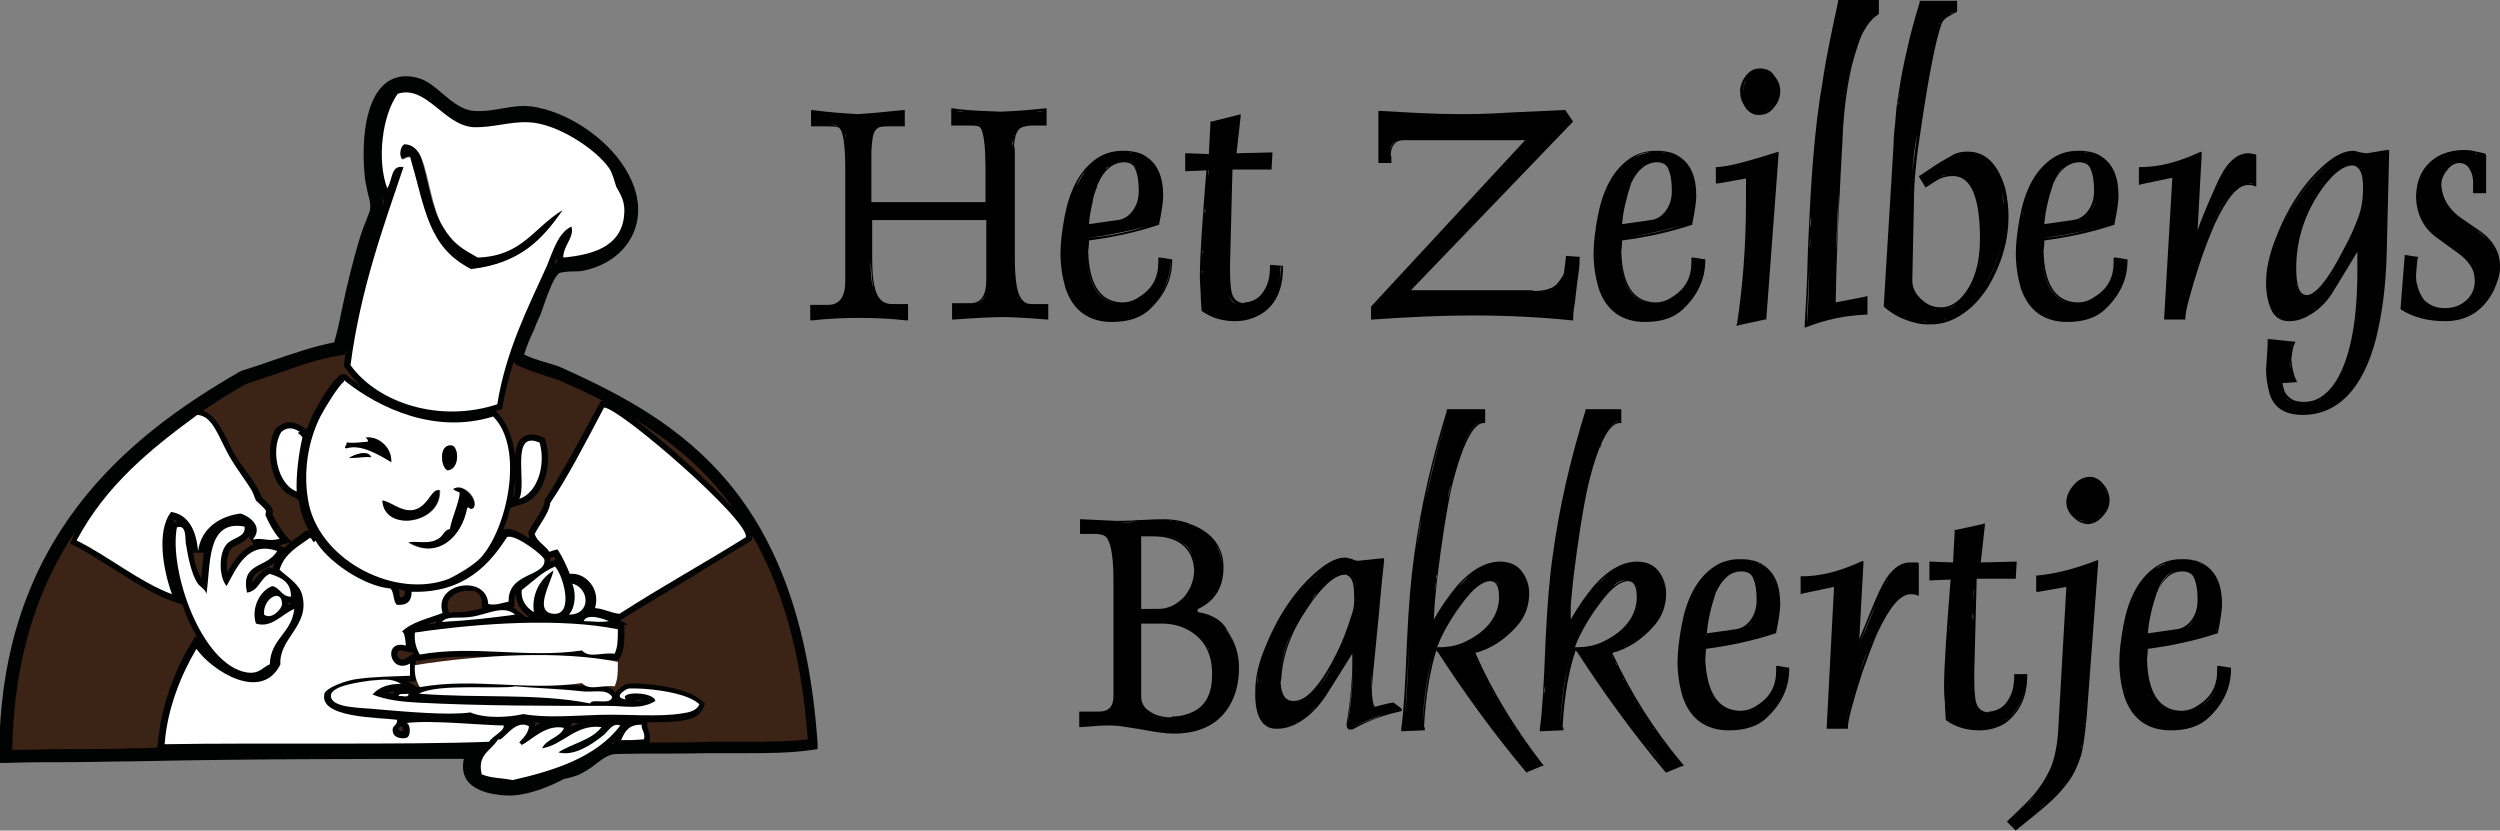 <?xml version="1.0" encoding="utf-8"?>
<!-- Generator: Adobe Illustrator 25.3.1, SVG Export Plug-In . SVG Version: 6.00 Build 0)  -->
<svg version="1.1" id="Logo_Het_Zeilbergs_Bakkertje"
	 xmlns="http://www.w3.org/2000/svg" xmlns:xlink="http://www.w3.org/1999/xlink" x="0px" y="0px" width="306.7px" height="101.9px"
	 viewBox="0 0 306.7 101.9" style="enable-background:new 0 0 306.7 101.9;" xml:space="preserve">
<rect x="0" y="0" width="306.7" height="101.9" fill="#808080" stroke="none"/>
<style type="text/css">
	.st0{fill:#3B2315;}
	.st1{fill:#010202;}
	.st2{fill:#FFFFFF;}
</style>
<g id="Beeldmerk">
	<g>
		<path id="Component_29_" class="st0" d="M99.9,91.4c-3.8,0.6-8,0.3-12.8,0.4c-3.5,0.1-7.6,0-11.1,0.1c-1.8,0-3.2,1.8-5,2.6
			c-0.5,0.2-1.3,0.3-1.8,0.5c-2,0.8-4.3,1.7-6.5,1.8c-2.6,0-6.5-0.8-4.6-4.5c-13.5,0-27.2,0-41.6,0.3c-4.7,0.1-11,0.1-15.7,0.2
			c0-24.8,13.3-37.4,29.1-46.5c3.8-1.1,7.6-2.9,11.8-3.5c1.1-4.2,1.8-8.7,3.4-13.7c0.4-1.3,1.1-2.4,1.2-3.3c0.1-1.2-0.4-2.3-0.6-3.7
			c-0.7-5.2,0.2-13.4,5.7-11.7c2.1,0.6,4.1,3.8,6.9,4c3,0.3,4.9-1,7.8-0.4c4.4,0.9,8.7,4.2,10.5,7.6c2.9,5.1,0.3,9.7-4.9,10.9
			c-1,0.2-2.5,0-3.2,0.5c-1.3,1-1.8,3.7-2.5,5.4c-0.8,2-1.8,3.6-2.2,5.6c1.6,1,4,1.4,5.3,2C84.6,53,97.9,62.4,99.9,91.4z M91.5,65.9
			C92,63.9,76,50,74.1,50c-2.2,4.1-4.6,8.8-6.6,11.7c-0.1,1.2-1.3,2.6-1.9,3.8c0.3,1,1.3,1.3,1.8,2.2c0.6-0.2,0.5-0.2,1-0.3
			c0.6,0.9,1,2,1.5,3c1.9-0.2,3.8,1.8,3.1,4.2c1.2,0.1,1.9,0.5,3,0.7C81.1,72,86.4,69.1,91.5,65.9z M83.8,87.6
			c0.7-0.1,1.7-0.3,2-1.1c-1.3-1.2-4.3-1.7-6.6-1.9c-0.2,0-1.6-0.2-2,0c-0.3,0.1-1.9,1.1-0.2,1.3c-1-1,3.4-1,3.6,0.2
			c-1.8,1.1-3.8,0.6-5.6,0.6c-7.7,0-15.8,0.1-23.5-0.4c-1.9-0.1-3.9-0.4-5.6-1c0.7-0.9,1.9-1.3,3.5-1.3c-1-0.6-1.7-0.6-3.8-0.4
			c-1.4,0.2-4.8,0.6-4.8,1.8c-0.1,1.6,3.7,1.5,5.5,1.7c3.5,0.3,9,0.8,11.6,0.4c1.8,0.8,4.7,0.6,6.5,0.2c2.7,0.5,6.1,0.2,9.3,0.1
			C77.2,87.7,81,88.1,83.8,87.6z M79,90.7c0.1-0.8-0.3-1.1-0.3-1.8c-1.5,0-2,0.7-2.5,2C77.4,90.8,77.8,90.8,79,90.7z M76.6,25.9
			c0-1.5-0.6-2.2-1-3c-0.3-0.6-0.5-1.7-1-2.3c-1.6-2.2-6.4-5.4-9.9-5.6c-2.3-0.1-4.4,0.8-6.8,0.6c-3.6-0.2-5.8-5.2-9.2-4.1
			c-1.9,2.6-2.5,8.1-1.3,11.6c0.7-1.1,0.4-2.9,2-2.6C47,27.9,44.2,35.6,43,44.8c3.5,4.8,11.1,7.1,18,4.8c1.1-6.7,3.8-11.9,6.1-17
			c0.8-1.7,1.4-4.1,3-4.8c0.3,1.3-1,2.3-1,3.8C73.4,31.1,76.5,29.9,76.6,25.9z M76,89c-1-0.4-1.5,0.8-2.2,1.3
			c-1.5,1.2-3.6,2.4-5.3,1.9c1.7-1.1,4.1-1.5,5.3-3.1c-3.2-0.4-4.7,2.2-7.3,2.6c0.6-1.1,2.2-1.2,2.7-2.5c-2.2-0.6-4.1,1.4-5.2,2.1
			c0.1-0.1-0.2-0.2-0.3-0.3c0.4-0.6,1-1.1,1.2-2c-1.9-1-3.3,2-3.8,1.6c-0.8,1.4-2.6,1.8-2,4.3c1.3,0.5,2.3,0.4,3.8,0.7
			C67.6,94.6,73,93.1,76,89z M75.5,80.2c0.4-0.8,0.4-1.8,0.4-3C69,75.8,59.2,76.3,51,77.6c-0.1,1.1,0.2,2,0.6,2.7
			c6.7-1.2,13.1,0.5,19.9-0.5C72.3,80.8,73.9,80,75.5,80.2z M72.4,86.3c0.1-0.7,2.5,0.3,2.7-0.8c-0.6-1.1-2.3-0.6-3.8-0.7
			c-2.7-0.2-5.8-0.4-8.1-0.6c-1.9,0.4-9.4-0.4-11.8,0.9C58.8,85.7,65.9,85,72.4,86.3z M71.5,76.2c1.2,0.1,1.9,0.2,3.1,0
			C74,75.9,72,75.2,71.5,76.2z M69.9,75.4c2.8,0,2.4-3.4,0.4-3.8C70.7,72.8,70.6,74.5,69.9,75.4z M67.9,75.3
			c2.5,0.2,1.3-4.5,0.2-5.8c-1.5,0.5-2.7,1.8-4,2.9c-0.1,1.2,0.5,2.1,1.5,2.7c-0.4-2,0.6-4.1,2.4-5.1C67.5,71.5,65.4,75.1,67.9,75.3
			z M62.4,73.8c-0.1-3.6,4.4-3,4.4-5.1c0-0.5-3.7-3.3-4.6-3c-1.9,3-5.1,6.9-11.7,6.7c0,1.2-0.6,1.7-1.8,1.6c-0.5-0.4-0.3-1.5-0.8-2
			c-3.4-0.3-7.9-3.5-9.2-5.9c-0.3,0.6-0.3-0.4-0.7-0.3c-1.4,1.1-3.1,2-3.7,3.9c1.1,1,2.5,1.8,2.8,3.2c0.8,3.7-2.9,5.2-2.7,8.4
			c-2.3,4.7-8.3,0.7-10.3-1.9c-1.9,3.2-3.6,7.5-3.9,11.7C32.3,91,49.7,91.2,60,90.9c0.4-0.7,1.9-1.3,1.8-2c-2.3,0-9-0.7-11.9-0.3
			c0.5,0.2,0.5,1.6,0,1.8c-0.6,0.2-1.5,0-1.7-0.7c-0.2-0.9,0.6-0.7,0.5-1.5C46.4,88,39,88,39.8,85c0.2-0.7,2.5-1.6,4-1.8
			c2.2-0.3,4.2-0.4,6.5-0.4c0-0.5,0-1,0-1.5c-2.5,1.5-3.4-2.9-0.5-2.2c-0.1-1-0.2-1.6-0.5-1.7c1.2-1.1,3.2-1.6,5-2.3
			c-1.2-3.7,5.5-4.8,5.6-1.1C60.9,74.3,61.5,74,62.4,73.8z M63.7,61.2c2.3-0.7,3.4-4.2,2.5-6.9C62.5,52.7,64.7,59.3,63.7,61.2z
			 M63.2,75.5c-1.6-1.3-3.6,0.1-5.6,0.3c-1.4,0.2-2.7-0.2-3.3,0.6C57.8,76.2,60.3,75.8,63.2,75.5z M58.8,68.5
			c3.3-3.5,5.6-13.5,1.6-17.4c-7.1,2.3-13.8-1-18.2-4.3c0-0.1-0.1-0.2-0.2,0c-0.7,0.6-2.1,2.7-2.9,4.3c-1.5,3-2.3,6.9-1.4,10.8
			C39.2,69,48.5,73.5,54.9,71C56,70.5,57.9,69.5,58.8,68.5z M48.9,85.5c0.4-0.1,1.3,0.3,1.2-0.3C49.6,85.2,48.9,85,48.9,85.5z
			 M37.1,53.7c-0.3-0.5-1-0.6-0.3-0.7c-0.9-0.6-1.5-0.6-2.3,0c-1.3,2.1-0.5,6.4,1.9,7.3C36.3,58.7,36.6,55.7,37.1,53.7z M35.7,73.2
			c0-1.8-1-2.4-2.6-2.8c-1.2,0.5-1.3,2.1-2.8,2.3c-0.8-3.8,2.4-2.9,3.7-5.1c-3.6-1.4-5,2.1-6.2,4.3c-0.9-0.9-1-3.7-0.1-5
			c0.7-1,2.6-0.9,2.3-2.3c-4.8-0.9-4.1,4.9-4.7,8.4c0-0.6-0.8-1-1.1-1.5c-0.8-1.1-1.2-3.1-1.4-4.8c-0.1-0.7,0-2.4-1.1-2
			c-0.9,5.3,3,16.9,8.6,17.8c1.6,0.3,1.8-0.6,2.8-1c0.1-3.2,2.8-3.8,3-6.8c-1.6,0.6-2.7,2.4-4.7,1.8c-0.6-1.8,0.5-4,2-4.6
			C34.5,72.1,34.5,73.2,35.7,73.2z M34.6,74.1c0-2-2.3-0.7-2.2,1.3C33.3,76.1,34.6,74.7,34.6,74.1z M31,66.2
			c1.2-0.4,1.9,0.3,3.3-0.1c-0.7-0.8-1.3-1.9-1.8-2.8c-0.1-0.2,0.1-0.4,0-0.7c-0.2-0.3-1-0.9-1.2-1.2c-0.2-0.4-0.2-0.6-0.5-1.2
			c-0.7-1.3-1.9-2.7-2.8-4.3c-1.3-2.3-2-4.9-3.9-5C18.6,55,13,59.5,9.5,66.4c4,2,7.7,5.1,11.7,6.6c-0.9-2.7-1.9-7.7-0.1-10.1
			c2.4,0.4,3,2.7,3.3,4.8c0.4-2.9,2.7-4.3,5.2-4.6C30.8,63.5,32.3,64.8,31,66.2z"/>
		<path class="st1" d="M62.7,97.6c-1.6,0-4.4-0.3-5.5-2c-0.4-0.7-0.5-1.5-0.3-2.5c-13,0-26.5,0-40.5,0.3c-2.3,0-5.1,0.1-7.8,0.1
			c-2.8,0-5.5,0-7.9,0.1l-0.8,0v-0.8c0-26.8,15.8-39.3,29.5-47.2l0.2-0.1c1.3-0.4,2.5-0.8,3.9-1.3c2.4-0.8,4.9-1.7,7.5-2.2
			c0.4-1.4,0.7-2.8,1-4.3c0.6-2.8,1.3-5.8,2.3-9c0.2-0.6,0.4-1.1,0.6-1.6c0.2-0.6,0.5-1.1,0.5-1.5c0.1-0.6-0.1-1.2-0.3-2
			c-0.1-0.5-0.2-1-0.3-1.5c-0.4-3.3-0.4-9.4,2.4-11.8c0.8-0.7,2.2-1.3,4.2-0.7c1,0.3,2,1.1,2.9,1.9c1.2,1,2.4,2,3.8,2.1
			c1.3,0.1,2.4-0.1,3.5-0.3c1.3-0.2,2.7-0.5,4.4-0.1c4.4,0.9,9,4.3,11,8c1.4,2.5,1.7,5.1,0.7,7.4c-1,2.3-3.2,4-6.1,4.6
			c-0.4,0.1-0.9,0.1-1.4,0.1c-0.6,0-1.3,0.1-1.6,0.2c-0.7,0.6-1.2,2.1-1.7,3.4c-0.2,0.6-0.4,1.2-0.6,1.7c-0.3,0.7-0.6,1.3-0.8,1.9
			c-0.5,1-0.9,2-1.2,3c0.8,0.4,1.8,0.7,2.8,1c0.7,0.2,1.4,0.4,2,0.7c14.7,6.6,29.1,15.6,31.2,46l0,0.7l-0.7,0.1
			c-2.7,0.4-5.6,0.4-8.6,0.4c-1.4,0-2.8,0-4.3,0c-3.5,0.1-7.6,0-11.1,0.1c-0.9,0-1.7,0.6-2.6,1.3c-0.6,0.5-1.3,0.9-2.1,1.3
			c-0.3,0.1-0.7,0.2-1,0.3c-0.3,0.1-0.6,0.1-0.8,0.2C67.6,96.4,65.1,97.5,62.7,97.6C62.7,97.6,62.7,97.6,62.7,97.6z M59.7,94.3
			c0.6,0.2,1.1,0.2,1.7,0.3c0.4,0,0.9,0.1,1.4,0.2c2.1-0.5,4.2-1,6.2-1.8c-0.3,0-0.5-0.1-0.8-0.1l-1.6-0.5l0,0c0,0-0.1,0-0.1,0
			l-1.5,0.2l0.7-1.4c0.3-0.5,0.7-0.8,1.1-1.1c-0.6,0.3-1.2,0.7-1.7,1.1c-0.3,0.2-0.6,0.4-0.8,0.6l-0.5-0.6l-0.6,0
			c0,0.2,0.2,0.4,0.2,0.5c-0.1-0.1-0.2-0.1-0.3-0.2l-0.4-0.4l0.3-0.5c0.1-0.2,0.3-0.4,0.4-0.5c0.1-0.1,0.2-0.3,0.3-0.4
			c-0.4,0.1-0.8,0.5-1.3,1c-0.3,0.3-0.6,0.6-1,0.7c-0.3,0.3-0.5,0.6-0.8,0.9C60,92.9,59.6,93.3,59.7,94.3z M9.5,64.8
			C4.8,71.7,1.7,80.4,1.5,92c2.2,0,4.6-0.1,7.1-0.1c2.7,0,5.5,0,7.8-0.1c1,0,1.9,0,2.9-0.1l0.1-0.7c0.3-3.8,1.7-8.2,4-12l0.6-1
			l0.4,0.5c-0.8-1.3-1.5-2.7-2-4.3l-1.4-0.5c-2.4-0.9-4.7-2.4-6.9-3.8c-1.6-1-3.2-2-4.8-2.9l-0.7-0.3l0.3-0.7
			C9,65.6,9.2,65.2,9.5,64.8z M75.4,90.9c-0.1,0.1-0.3,0.3-0.4,0.4c0.1,0,0.2-0.1,0.3-0.1L75.4,90.9z M79.4,88.6v0.3
			c0,0.2,0,0.3,0.1,0.5c0.1,0.3,0.3,0.7,0.2,1.4l0,0.3c2.5,0,5.1,0,7.4-0.1c1.5,0,2.9,0,4.3,0c2.7,0,5.3,0,7.7-0.3
			c-0.8-10.9-3.3-18.9-6.8-25c0,0.1,0,0.2,0,0.3l-0.1,0.3l-0.3,0.2c-2.3,1.4-4.7,2.8-6.9,4.2c-2.8,1.7-5.7,3.4-8.6,5.2l-0.3,0.2
			l-0.1,0l1,0.5l-0.4,0.1v0.6c0,1.3,0,2.4-0.5,3.3L75.9,81L75.4,81c-0.5-0.1-1,0-1.6,0c-0.9,0.1-1.9,0.2-2.6-0.4
			c-3.2,0.4-6.4,0.3-9.4,0.1c-3.4-0.2-6.7-0.3-10.1,0.3l-0.5,0.1L51,80.9v2.7h-0.8c-0.1,0-0.1,0-0.2,0l1.2,0.7
			c1.8-0.8,5.2-0.7,8.1-0.7c1.5,0,3,0,3.6-0.1l0.1,0l0.1,0c1.5,0.1,3.4,0.3,5.3,0.4l2.8,0.2c0.4,0,0.8,0,1.2,0
			c1.1,0,2.4-0.1,3.1,0.9c0.3-0.5,1-0.9,1.2-1l0,0c0.4-0.2,1.1-0.2,2.1-0.1c0.1,0,0.2,0,0.2,0c3.6,0.3,5.9,1,7.1,2.1l0.4,0.3
			l-0.2,0.5c-0.5,1.3-2,1.5-2.6,1.6C82.5,88.6,81,88.6,79.4,88.6z M24.2,80.7c-1.7,3.1-2.8,6.5-3.2,9.6c4.3,0,9.2,0,14.3,0
			c4.1,0,8.3,0,12.3,0c-0.1-0.1-0.1-0.3-0.2-0.4c-0.1-0.4-0.1-0.8,0-1c-3.5-0.2-6.9-0.6-8.1-2.2c-0.4-0.5-0.5-1.2-0.3-1.9
			c0.4-1.4,3.6-2.2,4.6-2.4c1.5-0.2,2.9-0.3,4.5-0.4c-0.1-0.1-0.2-0.2-0.3-0.3c-0.7-0.7-0.9-1.8-0.4-2.6c0.3-0.5,0.8-0.9,1.5-0.9
			c0-0.1,0-0.2,0-0.2l-1-0.4l1-0.9c1-0.9,2.5-1.5,4-2c0.2-0.1,0.4-0.2,0.7-0.2c-0.1-0.6,0-1.2,0.3-1.7c-0.8,0.1-1.6,0.2-2.5,0.2
			c-0.1,0.4-0.3,0.8-0.6,1.1c-0.5,0.4-1.1,0.6-1.9,0.5l-0.2,0l-0.2-0.1c-0.5-0.4-0.6-1-0.7-1.4c0-0.1-0.1-0.3-0.1-0.5
			C44,72.2,40,69.4,38.4,67c-0.2,0-0.3-0.1-0.5-0.2c-0.1,0.1-0.2,0.1-0.3,0.2c-1,0.7-1.9,1.4-2.4,2.5c0.1,0.1,0.2,0.2,0.4,0.3
			c0.9,0.8,2,1.6,2.3,3c0.5,2.3-0.5,3.9-1.4,5.3c-0.7,1.1-1.3,2-1.2,3.2l0,0.2L35,81.6c-0.8,1.5-2,2.4-3.5,2.6
			C29,84.5,25.9,82.5,24.2,80.7z M51,89.3c0,0.1,0,0.2,0,0.2c0,0.3,0,0.6-0.1,0.8c3.2,0,6.2-0.1,8.7-0.1c0.2-0.2,0.4-0.4,0.6-0.5
			c-0.6,0-1.2-0.1-1.9-0.1C55.9,89.3,53,89.2,51,89.3z M78,89.7c-0.2,0.1-0.4,0.2-0.6,0.3c0,0,0,0,0,0c0.2,0,0.4,0,0.6,0
			c0,0,0-0.1,0-0.1C78.1,89.9,78.1,89.8,78,89.7z M48.9,89.5c0,0,0,0.1,0.1,0.1c0.1,0.1,0.3,0.1,0.4,0.1c0-0.1,0-0.3,0-0.5l-0.3-0.1
			c-0.1,0.1-0.2,0.2-0.2,0.3C48.9,89.4,48.9,89.5,48.9,89.5C48.9,89.5,48.9,89.5,48.9,89.5C48.9,89.5,48.9,89.5,48.9,89.5z
			 M65.7,88.6l-0.1,0.5c0,0,0,0,0,0c0.3-0.2,0.6-0.4,1-0.5C66.3,88.7,66,88.7,65.7,88.6z M70.2,88.7L70,89.2
			c0.3-0.2,0.7-0.4,1.1-0.5C70.8,88.7,70.5,88.7,70.2,88.7z M81.2,85.6c0.1,0.1,0.1,0.2,0.1,0.4l0.1,0.5L81,86.8
			c-0.2,0.1-0.4,0.2-0.7,0.3c1.2,0,2.3-0.1,3.3-0.2l0,0c0.3,0,0.7-0.1,0.9-0.2C83.8,86.2,82.7,85.9,81.2,85.6z M45.7,84.4
			C45.7,84.4,45.7,84.4,45.7,84.4l-0.3,0c-3,0.4-3.7,0.8-3.9,1.1c0,0.2,0.6,0.6,3.7,0.8c0.4,0,0.8,0.1,1.2,0.1l0.4,0c0,0,0,0,0,0
			c-0.4-0.1-0.8-0.2-1.2-0.4l-1-0.4l0.6-0.8C45.4,84.7,45.5,84.5,45.7,84.4z M78,85.9l0.1,0.1c0.2,0,0.5,0,0.7-0.1
			C78.5,85.9,78.2,85.9,78,85.9z M47.6,85c0.2,0,0.4,0.1,0.6,0.1c0-0.1,0.1-0.2,0.2-0.3C48.1,84.9,47.8,84.9,47.6,85z M22.8,70.5
			c0.6,2.8,1.8,5.8,3.4,8.1c1.3,1.8,2.7,2.9,4.1,3.1c0.8,0.1,1,0,1.4-0.4c0.2-0.1,0.3-0.3,0.5-0.4c0.2-1.6,1-2.6,1.6-3.5
			c0.3-0.4,0.6-0.7,0.8-1.1c-0.9,0.6-2.1,1.3-3.6,0.9l-0.4-0.1l-0.1-0.4c-0.4-1.1-0.2-2.4,0.3-3.4c-0.2,0.1-0.4,0.1-0.6,0.1
			l-0.7,0.1l-0.1-0.7c-0.6-2.9,0.9-3.7,2.1-4.4c0.3-0.1,0.6-0.3,0.8-0.5c0,0,0,0-0.1,0c-1.6,0-2.6,1.5-3.6,3.6
			c-0.1,0.2-0.2,0.4-0.3,0.6l-0.5,0.9l-0.7-0.7c-0.5-0.5-0.8-1.3-0.9-2.2c0,0.2,0,0.4-0.1,0.6c-0.1,0.8-0.1,1.6-0.3,2.3L24.5,73
			c0-0.1-0.2-0.3-0.4-0.4c-0.2-0.2-0.4-0.4-0.6-0.7C23.2,71.5,23,71.1,22.8,70.5z M49.2,79.8c-0.2,0-0.3,0-0.4,0.2
			c-0.1,0.2-0.1,0.6,0.2,0.8c0.3,0.2,0.7,0.1,0.9-0.1l0.8-0.5c0,0,0-0.1,0-0.1l-1-0.2C49.5,79.8,49.3,79.8,49.2,79.8z M71.8,79
			l0.3,0.3c0.2,0.3,0.7,0.3,1.6,0.2c0.4,0,0.8-0.1,1.3-0.1c0.1-0.4,0.1-1,0.1-1.6c-5.9-1.1-14.6-0.9-23.4,0.4c0,0.4,0.1,0.8,0.3,1.2
			c3.4-0.5,6.7-0.4,9.9-0.2c3.1,0.1,6.3,0.3,9.5-0.2L71.8,79z M53.5,76.2c-0.1,0-0.2,0.1-0.2,0.1c-0.3,0.1-0.6,0.2-0.9,0.3
			c0.3,0,0.6-0.1,1-0.1L53.5,76.2z M62.9,74.5c0.2,0.1,0.5,0.3,0.7,0.5l0.9,0.7c0.1,0,0.3,0,0.4,0c-1-0.7-1.6-1.7-1.6-2.9
			c-0.1,0.3-0.2,0.6-0.2,1l0,0.6L62.9,74.5z M66.4,75.6c0,0,0.1,0,0.1,0c-0.1,0-0.1-0.1-0.2-0.1L66.4,75.6z M57.3,72.5
			c-0.7,0-1.4,0.2-1.9,0.7c-0.5,0.4-0.6,1-0.4,1.7l0.1,0.3c0.4-0.1,0.7-0.1,1.1-0.1c0.4,0,0.8,0,1.2-0.1c0.6-0.1,1.2-0.2,1.8-0.4
			c0,0,0,0,0.1,0l-0.2-0.1l0-0.6c0-0.7-0.3-1.1-0.9-1.4C57.9,72.5,57.6,72.5,57.3,72.5z M33.8,73.9c-0.2,0.1-0.4,0.4-0.6,0.8
			c0.3-0.2,0.5-0.5,0.6-0.7C33.8,74,33.8,74,33.8,73.9z M68.2,71.5c-0.4,0.9-1,2.5-0.7,2.9c0.1,0.1,0.3,0.1,0.4,0.2
			c0.3,0,0.4-0.1,0.5-0.2C68.7,73.7,68.5,72.5,68.2,71.5z M73.9,74c0.4,0.1,0.8,0.2,1.1,0.3c0.3,0.1,0.6,0.2,0.9,0.2
			c2.8-1.8,5.6-3.5,8.3-5.1c2.1-1.3,4.3-2.6,6.5-3.9c-1.2-2.5-13.1-13.2-16.2-14.6l-0.9,1.7c-1.8,3.4-3.7,7-5.4,9.4
			c-0.1,0.9-0.7,1.8-1.3,2.7c-0.2,0.3-0.4,0.6-0.5,0.9c0.1,0.2,0.3,0.4,0.6,0.6c0.2,0.2,0.4,0.4,0.6,0.6c0.1,0,0.3-0.1,0.6-0.1
			l0.5-0.1L69,67c0.4,0.7,0.8,1.4,1.1,2.1c0.1,0.2,0.2,0.4,0.3,0.6c1,0.1,1.9,0.5,2.6,1.4C73.6,71.8,74,72.9,73.9,74z M35.3,73.9
			c0,0.1,0,0.1,0,0.2c0,0,0,0.1,0,0.1c0.2-0.1,0.3-0.1,0.5-0.2l0.1,0h-0.2C35.5,74,35.4,74,35.3,73.9z M33.8,73.8L33.8,73.8
			L33.8,73.8z M60.6,73.4c0.4,0,0.7-0.1,1.1-0.2c0.2-2.1,1.9-2.9,3-3.4c0.8-0.4,1.2-0.6,1.3-0.9c-0.5-0.6-2.6-2.1-3.4-2.4
			c-1,1.5-2.4,3.3-4.3,4.6c0.2,0,0.4,0.1,0.6,0.2C59.7,71.6,60.3,72.4,60.6,73.4z M48.9,72.3c0.1,0.2,0.1,0.4,0.1,0.6
			c0,0.1,0,0.2,0.1,0.4c0.2,0,0.3-0.1,0.4-0.1c0.1-0.1,0.2-0.4,0.2-0.7v0C49.4,72.4,49.1,72.3,48.9,72.3z M64.8,72.8
			c0,0.1,0,0.2,0,0.3c0-0.1,0.1-0.3,0.1-0.4C64.9,72.7,64.9,72.7,64.8,72.8z M10.5,66.1c1.5,0.8,2.9,1.7,4.3,2.6
			c1.8,1.1,3.5,2.2,5.2,3c-0.6-2.4-1.4-6.8,0.5-9.2l0.3-0.4l0.5,0.1c1.9,0.3,2.8,1.6,3.3,2.9c1-1.5,2.7-2.5,4.9-2.8l0.2,0l0.2,0.1
			c0.9,0.3,2.1,1.1,2.4,2.2c0.1,0.2,0.1,0.5,0.1,0.8c0.1,0,0.3,0,0.4,0.1c0.1,0,0.1,0,0.2,0c-0.4-0.6-0.7-1.1-1-1.6l-0.1-0.1
			c-0.2-0.3-0.1-0.6-0.1-0.8c-0.1-0.1-0.3-0.2-0.4-0.3c-0.3-0.3-0.6-0.5-0.7-0.7c-0.2-0.3-0.2-0.5-0.3-0.6c-0.1-0.2-0.1-0.4-0.3-0.6
			c-0.3-0.6-0.8-1.2-1.2-1.9c-0.5-0.7-1.1-1.5-1.5-2.4c-0.3-0.6-0.6-1.1-0.9-1.7c-0.7-1.4-1.3-2.7-2.2-2.9
			C18.9,55.7,13.9,59.8,10.5,66.1z M33.7,69c-0.4,0.4-0.9,0.6-1.3,0.8c-0.9,0.5-1.4,0.7-1.5,1.7c0.1-0.1,0.2-0.3,0.4-0.5
			c0.4-0.5,0.8-1,1.5-1.3l0.2-0.1l0.2,0.1c0.1,0,0.1,0,0.2,0.1l0.1-0.2C33.6,69.3,33.6,69.2,33.7,69z M23.7,67.8
			c0.2,1.5,0.6,2.5,1,3.2c0-0.1,0-0.2,0-0.3c0.1-1,0.2-1.9,0.3-2.9L23.7,67.8z M42.1,47.7c-0.6,0.8-1.7,2.3-2.4,3.7
			c-1.6,3.2-2.1,7-1.3,10.3c0.6,3,2.9,5.8,6.1,7.5c3.4,1.8,7.1,2.2,10.1,1.1c1.2-0.5,2.9-1.5,3.6-2.3l0,0c3.1-3.2,5.1-12.3,1.9-16
			C53,54,46.5,50.9,42.1,47.7z M30.5,65.8c-0.3,0.5-0.9,0.8-1.3,1c-0.4,0.2-0.7,0.3-0.9,0.6c-0.4,0.6-0.6,1.8-0.4,2.8
			c0.7-1.3,1.7-2.8,3.2-3.4L30.5,65.8z M67.5,68.5c0,0.1,0,0.2,0,0.2c0,0.1,0,0.1,0,0.2c0.1,0,0.2-0.1,0.3-0.1l0.4-0.1
			c-0.1-0.1-0.1-0.2-0.2-0.4c-0.1,0-0.2,0.1-0.4,0.1L67.5,68.5z M34.2,66.9l0.7,0.3c0.5-0.5,1.1-1,1.7-1.4c0.3-0.2,0.5-0.4,0.8-0.6
			l0.1-0.1l0.2,0c0.1,0,0.2,0,0.2,0c-0.5-0.9-0.9-1.9-1.1-3c-0.1-0.3-0.1-0.5-0.2-0.8L36.1,61c-1.2-0.4-2.1-1.5-2.6-3
			c-0.6-1.9-0.5-4,0.3-5.4l0.1-0.1l0.1-0.1c1.1-0.8,2-0.8,3.2,0l0.4,0.3c0.3-0.7,0.6-1.4,0.8-1.9c0.8-1.5,2.1-3.7,3-4.5
			c0.3-0.4,0.6-0.4,0.9-0.4c0.2,0.1,0.4,0.2,0.5,0.4c0.5,0.4,1,0.7,1.6,1.1c-0.8-0.6-1.4-1.4-2-2.2L42.2,45l0-0.3
			c0.1-0.7,0.2-1.5,0.3-2.2c0,0.2-0.1,0.3-0.1,0.5l-0.1,0.5l-0.5,0.1c-2.7,0.4-5.2,1.3-7.7,2.2c-1.3,0.4-2.6,0.9-3.9,1.3
			c-1.8,1-3.6,2.1-5.3,3.3c1.4,0.5,2.2,2,3,3.6c0.3,0.5,0.5,1.1,0.8,1.6c0.4,0.8,1,1.5,1.5,2.2c0.5,0.7,1,1.4,1.4,2.1
			c0.2,0.4,0.3,0.6,0.4,0.8c0,0.1,0.1,0.2,0.2,0.4l0,0c0,0,0.3,0.2,0.4,0.4c0.3,0.3,0.6,0.5,0.7,0.7l0.1,0.2c0.1,0.3,0.1,0.6,0,0.7
			c0.5,0.9,1,1.8,1.6,2.5l0.8,0.9l-1.2,0.3C34.4,66.9,34.3,66.9,34.2,66.9z M28.7,65.3c-0.4,0-0.7,0.2-1,0.4
			c-0.2,0.1-0.4,0.3-0.5,0.6c0.4-0.4,0.9-0.6,1.3-0.8C28.6,65.3,28.7,65.3,28.7,65.3z M62.3,64.9c0.4,0,1.2,0.2,2.7,1.2
			c-0.1-0.1-0.1-0.2-0.1-0.4l-0.1-0.3l0.1-0.3c0.2-0.4,0.5-0.9,0.8-1.3c0.5-0.8,1-1.6,1.1-2.2l0-0.2l0.1-0.2
			c1.6-2.4,3.5-5.9,5.4-9.4c0.4-0.7,0.8-1.5,1.2-2.2l0.2-0.4H74c-1.7-0.9-3.5-1.7-5.3-2.5c-0.5-0.2-1.1-0.4-1.8-0.6
			c-1.2-0.4-2.5-0.8-3.6-1.4L63,44.4c-0.5,1.7-1,3.4-1.3,5.3l-0.1,0.5l-0.4,0.1c-0.1,0-0.3,0.1-0.4,0.1l0.1,0.1
			c1.3,1.3,2,3.2,2.3,5.4c0.1-1,0.3-1.9,1-2.3c0.6-0.4,1.4-0.4,2.3,0l0.3,0.1l0.1,0.3c0.6,1.8,0.4,3.9-0.4,5.6
			c-0.6,1.2-1.5,2-2.6,2.3l-1.3,0.4c-0.2,0.9-0.5,1.9-0.9,2.7l0.2-0.1C62,65,62.1,64.9,62.3,64.9z M21.4,63.8c0,0.1-0.1,0.2-0.1,0.3
			l0.1,0c0.1,0,0.2-0.1,0.3-0.1C21.6,63.8,21.5,63.8,21.4,63.8z M77.8,51.4c3.8,2.8,9.2,7.7,12.1,10.9
			C86.5,57.5,82.3,54.1,77.8,51.4z M63.2,58.9c-0.1,0.7-0.1,1.4-0.3,2.1l0.1-0.1C63.2,60.5,63.2,59.7,63.2,58.9z M65.2,54.8
			c-0.1,0-0.1,0-0.2,0c-0.4,0.3-0.4,2.1-0.3,3.1c0,0.5,0,1.1,0,1.5c0.2-0.2,0.3-0.4,0.4-0.6c0.6-1.2,0.8-2.7,0.4-4
			C65.4,54.8,65.3,54.8,65.2,54.8z M35,53.5c-0.5,1-0.6,2.6-0.1,4c0.2,0.5,0.4,0.9,0.7,1.3c0.1-1.5,0.3-3.4,0.6-4.9c0,0,0,0-0.1,0
			c-0.1-0.1-0.4-0.3-0.4-0.5C35.5,53.3,35.3,53.3,35,53.5z M43.8,44.6c3.4,4.4,10.4,6.3,16.5,4.4c1-5.7,3.1-10.3,5.1-14.7
			c0.3-0.7,0.6-1.4,0.9-2c0.2-0.4,0.3-0.8,0.5-1.2c0.6-1.6,1.4-3.3,2.9-4l0.8-0.4l0.2,0.9c0.2,1-0.2,1.7-0.5,2.4
			c-0.1,0.2-0.2,0.4-0.3,0.6c4.1-0.6,5.7-2,5.8-4.8c0-1-0.3-1.6-0.6-2.1c-0.1-0.2-0.2-0.3-0.3-0.5c-0.1-0.3-0.2-0.6-0.3-0.9
			c-0.2-0.5-0.3-1-0.6-1.2c-1.5-2-6-5.1-9.4-5.3c-1,0-2,0.1-3,0.3c-1.2,0.2-2.4,0.4-3.8,0.3c-1.9-0.1-3.4-1.3-4.7-2.4
			c-1.4-1.1-2.6-2.1-4-1.8c-1.3,1.9-1.9,5.4-1.5,8.3c0.3-0.5,0.9-0.9,1.9-0.7l0.9,0.2l-0.3,0.8c-0.3,0.9-0.6,1.9-0.9,2.8
			C47,30,44.8,36.8,43.8,44.6z M68.3,31.6C68.3,31.6,68.3,31.7,68.3,31.6c-0.1,0.3-0.2,0.5-0.3,0.8c0,0,0,0,0,0
			c0.1-0.1,0.2-0.1,0.3-0.2V31.6z M46.8,23.9c0.1,0.4,0.2,0.9,0.2,1.3c0-0.1,0.1-0.2,0.1-0.4L46.8,23.9z"/>
	</g>
	<path id="Component_27_" class="st2" d="M74.1,50C76,50,92,63.9,91.5,65.9C86.4,69.1,81.1,72,76,75.3c-1.1-0.1-1.8-0.6-3-0.7
		c0.7-2.4-1.2-4.4-3.1-4.2c-0.4-1-0.9-2.1-1.5-3c-0.5,0.1-0.4,0.1-1,0.3c-0.5-0.8-1.5-1.2-1.8-2.2c0.6-1.2,1.8-2.6,1.9-3.8
		C69.5,58.8,71.9,54.2,74.1,50z"/>
	<path id="Component_26_" class="st2" d="M85.8,86.4c-0.3,0.8-1.3,1-2,1.1c-2.9,0.5-6.6,0.1-10.3,0.2c-3.2,0.1-6.6,0.4-9.3-0.1
		c-1.7,0.4-4.6,0.6-6.5-0.2c-2.6,0.4-8.1-0.1-11.6-0.4c-1.8-0.2-5.6-0.1-5.5-1.7c0.1-1.2,3.5-1.6,4.8-1.8c2.1-0.2,2.8-0.2,3.8,0.4
		c-1.6,0-2.7,0.4-3.5,1.3c1.7,0.7,3.7,0.9,5.6,1c7.7,0.4,15.8,0.4,23.5,0.4c1.9,0,3.8,0.5,5.6-0.6c-0.2-1.2-4.6-1.2-3.6-0.2
		c-1.7-0.2-0.1-1.2,0.2-1.3c0.3-0.1,1.8,0,2,0C81.5,84.7,84.5,85.2,85.8,86.4z"/>
	<path id="Component_25_" class="st2" d="M78.7,88.9c0,0.7,0.5,1,0.3,1.8c-1.2,0.1-1.6,0.1-2.8,0.1C76.7,89.6,77.2,88.9,78.7,88.9z"
		/>
	<path id="Component_24_" class="st2" d="M75.6,22.9c0.4,0.8,1,1.5,1,3c-0.1,4-3.2,5.3-7.5,5.7c0-1.5,1.4-2.5,1-3.8
		c-1.6,0.7-2.3,3.1-3,4.8c-2.3,5.1-5,10.3-6.1,17c-7,2.3-14.6-0.1-18-4.8c1.2-9.2,4-16.9,6.5-24.3c-1.6-0.3-1.3,1.6-2,2.6
		c-1.3-3.5-0.6-9,1.3-11.6c3.5-1.1,5.6,3.8,9.2,4.1c2.4,0.1,4.5-0.7,6.8-0.6c3.5,0.1,8.3,3.3,9.9,5.6C75.1,21.1,75.4,22.3,75.6,22.9
		z M57.8,33c5.9-0.7,8.7-3.6,11.2-7.2c-3.6,2.2-4.9,5.6-10.3,5.9c-1.9-1.1-3-1.7-4.3-3.8c-1.4-2.3-1.7-6-2.6-8.3
		c-0.4-1.2-1.2-1.8-2.1-1.8c-0.4,0.3-0.8,1.2-0.3,1.8c0.6-0.2,0.3-0.3,1-0.3C52.2,25.7,52.6,30.3,57.8,33z"/>
	<path id="Component_23_" class="st2" d="M73.9,90.3c0.7-0.5,1.2-1.7,2.2-1.3c-3,4-8.4,5.6-13.2,6.7c-1.6-0.3-2.5-0.2-3.8-0.7
		c-0.6-2.5,1.2-2.9,2-4.3c0.6,0.4,2-2.6,3.8-1.6c-0.1,0.9-0.7,1.4-1.2,2c0.1,0.1,0.3,0.2,0.3,0.3c0,0-0.1,0-0.1,0.1
		c0.1,0,0.1,0,0.1-0.1c1.2-0.6,3-2.6,5.2-2.1c-0.5,1.2-2.1,1.3-2.7,2.5c2.6-0.4,4.1-3,7.3-2.6c-1.2,1.6-3.6,2-5.3,3.1
		C70.3,92.8,72.4,91.5,73.9,90.3z"/>
	<path id="Component_22_" class="st2" d="M75.8,77.2c0,1.2,0,2.2-0.4,3c-1.6-0.2-3.1,0.6-4-0.4c-6.8,1-13.2-0.7-19.9,0.5
		c-0.4-0.7-0.7-1.5-0.6-2.7C59.1,76.4,68.9,75.8,75.8,77.2z"/>
	<path id="Component_21_" class="st2" d="M75.8,81.2c0,1.2,0,2.2-0.4,3c-1.6-0.2-3.1,0.6-4-0.4c-6.8,1-13.2-0.7-19.9,0.5
		c-0.4-0.7-0.7-1.5-0.6-2.7C59.1,80.3,68.9,79.8,75.8,81.2z"/>
	<path id="Component_20_" class="st2" d="M75.1,85.5c-0.2,1.1-2.5,0.1-2.7,0.8c-6.5-1.3-13.6-0.6-21-1.2c2.3-1.3,9.9-0.5,11.8-0.9
		c2.3,0.2,5.4,0.3,8.1,0.6C72.8,85,74.4,84.4,75.1,85.5z"/>
	<path id="Component_19_" class="st2" d="M74.7,76.2c-1.2,0.2-1.9,0-3.1,0C72,75.2,74,75.9,74.7,76.2z"/>
	<path id="Component_18_" class="st2" d="M70.2,71.6c2.1,0.5,2.4,3.8-0.4,3.8C70.6,74.5,70.7,72.8,70.2,71.6z"/>
	<path id="Component_17_" class="st2" d="M68.1,69.5c1.1,1.3,2.3,6-0.2,5.8s-0.3-3.8,0-5.3c-1.8,1.1-2.7,3.1-2.4,5.1
		c-1-0.6-1.6-1.5-1.5-2.7C65.4,71.3,66.6,70.1,68.1,69.5z"/>
	<path id="Component_16_" class="st2" d="M66.8,68.7c0.1,2.1-4.5,1.5-4.4,5.1c-0.9,0.2-1.6,0.5-2.5,0.3c-0.2-3.7-6.8-2.6-5.6,1.1
		c-1.8,0.7-3.8,1.1-5,2.3c0.3,0,0.4,0.7,0.5,1.7c-2.9-0.8-2,3.6,0.5,2.2c0,0.5,0,1,0,1.5C48.1,83,46,83,43.8,83.3
		c-1.5,0.2-3.8,1.1-4,1.8c-0.7,3,6.6,2.9,8.9,3.2c0.1,0.8-0.7,0.6-0.5,1.5c0.1,0.7,1.1,0.9,1.7,0.7c0.5-0.2,0.5-1.6,0-1.8
		c2.9-0.4,9.6,0.3,11.9,0.3c0.1,0.7-1.4,1.3-1.8,2c-10.3,0.4-27.7,0.1-39.8,0.3c0.3-4.3,2-8.5,3.9-11.7c1.9,2.7,8,6.6,10.3,1.9
		c-0.2-3.2,3.6-4.7,2.7-8.4c-0.3-1.4-1.7-2.2-2.8-3.2c0.6-2,2.2-2.8,3.7-3.9c0.3-0.1,0.4,0.9,0.7,0.3c1.3,2.4,5.8,5.6,9.2,5.9
		c0.5,0.5,0.3,1.6,0.8,2c1.3,0.1,1.8-0.5,1.8-1.6c6.6,0.2,9.7-3.6,11.7-6.7C63.1,65.4,66.8,68.2,66.8,68.7z"/>
	<path id="Component_15_" class="st2" d="M66.2,54.3c0.8,2.8-0.3,6.2-2.5,6.9C64.7,59.3,62.5,52.7,66.2,54.3z"/>
	<path id="Component_14_" d="M69,25.8c-2.5,3.6-5.2,6.5-11.2,7.2c-5.3-2.7-5.6-7.3-7.5-13.8c-0.7,0.1-0.4,0.1-1,0.3
		c-0.4-0.6-0.1-1.6,0.3-1.8c0.9,0,1.7,0.6,2.1,1.8c0.8,2.3,1.2,6,2.6,8.3c1.3,2.2,2.4,2.7,4.3,3.8C64.1,31.4,65.4,28,69,25.8z"/>
	<path id="Component_13_" d="M63.9,91.4C63.9,91.4,64,91.4,63.9,91.4C64,91.4,64,91.4,63.9,91.4z"/>
	<path id="Component_12_" class="st2" d="M57.6,75.7c2-0.2,4.1-1.6,5.6-0.3c-2.9,0.4-5.4,0.7-9,0.9C54.9,75.5,56.2,75.9,57.6,75.7z"
		/>
	<path id="Component_11_" class="st2" d="M44.8,53.7C44.8,53.7,44.7,53.7,44.8,53.7C44.7,53.7,44.8,53.7,44.8,53.7z M44.8,53.7
		c0.3,0,0.5,0.6,0.2,0.5c-0.3,0.1-1.3,0.2-2.5,0.1c0.2,0.3-0.5,0.5,0,0.7c1.8-0.6,4.1,0.9,5.5,1.7C48.1,54.9,46.3,53.5,44.8,53.7z
		 M60.5,51.1c3.9,3.9,1.7,13.9-1.6,17.4c-1,1-2.8,2-3.8,2.5c-6.4,2.5-15.6-2-17.2-9.1c-0.8-3.9-0.1-7.8,1.4-10.8
		c0.8-1.5,2.2-3.7,2.9-4.3c0-0.2,0.2-0.1,0.2,0C46.6,50.1,53.4,53.3,60.5,51.1z M58.1,62.3c0.7-1.1-1.3-3.2-2.5-2.3
		c0.2,0.2,0.6,0.3,0.8,0.5c0,1.1-1,3.2-1.2,4.5c-0.7,0.2-0.8,0.8-1.3,1.1c-1.2,0.8-2.2,0.4-3.8,0.5c3.6,2.1,6.5-0.8,7.2-4.2
		C57.7,62,57.4,62.7,58.1,62.3z M54.9,57.7c1.3,0,1.5-2.3,0.7-3C53.8,54.2,54,57.3,54.9,57.7z M47,61.4c0.1,4,7.3,2.9,7-1.3
		c-0.2,0-0.5,0-0.5,0.2c-0.7,0.6-1.3,2.1-2.8,2.3C49.1,62.7,48.1,61.6,47,61.4z M42.9,56.2c0.8,0,1.9-0.3,2.7-0.1
		C45.2,55.1,43.3,55.8,42.9,56.2z"/>
	<path id="Component_10_" d="M55.6,60c1.2-0.8,3.1,1.3,2.5,2.3c-0.6,0.4-0.4-0.3-0.8,0c-0.6,3.5-3.6,6.4-7.2,4.2
		c1.6-0.1,2.7,0.3,3.8-0.5c0.5-0.3,0.6-1,1.3-1.1c0.2-1.3,1.2-3.4,1.2-4.5C56.2,60.3,55.8,60.2,55.6,60z"/>
	<path id="Component_9_" d="M55.6,54.7c0.8,0.7,0.6,2.9-0.7,3C54,57.3,53.8,54.2,55.6,54.7z"/>
	<path id="Component_8_" d="M53.9,60.1c0.4,4.1-6.8,5.3-7,1.3c1.1,0.2,2.1,1.3,3.6,1.2c1.6-0.2,2.1-1.7,2.8-2.3
		C53.5,60.1,53.7,60.2,53.9,60.1z"/>
	<path id="Component_7_" class="st2" d="M50.1,85.1c0.1,0.6-0.8,0.2-1.2,0.3C48.9,85,49.6,85.2,50.1,85.1z"/>
	<path id="Component_6_" d="M44.8,53.7c1.5-0.3,3.3,1.1,3.2,3c-1.3-0.8-3.7-2.3-5.5-1.7c-0.5-0.1,0.2-0.3,0-0.7
		c1.2,0.1,2.2-0.1,2.5-0.1C45.3,54.3,45.1,53.7,44.8,53.7z"/>
	<path id="Component_5_" d="M45.5,56.1c-0.7-0.1-1.8,0.1-2.7,0.1C43.3,55.8,45.2,55.1,45.5,56.1z"/>
	<path id="Component_4_" d="M44.8,53.7C44.8,53.7,44.7,53.7,44.8,53.7C44.7,53.7,44.8,53.7,44.8,53.7z"/>
	<path id="Component_3_" class="st2" d="M36.8,53c-0.6,0.1,0.1,0.2,0.3,0.7c-0.5,2-0.8,5-0.7,6.6c-2.4-0.9-3.2-5.2-1.9-7.3
		C35.2,52.4,35.9,52.4,36.8,53z"/>
	<path id="Component_2_" class="st2" d="M33.1,70.4c1.6,0.5,2.6,1.1,2.6,2.8c-1.2,0-1.3-1.1-2.3-1.3c-1.6,0.6-2.6,2.8-2,4.6
		c1.9,0.6,3.1-1.1,4.7-1.8c-0.3,3-2.9,3.6-3,6.8c-1,0.4-1.2,1.2-2.8,1c-5.6-0.9-9.6-12.5-8.6-17.8c1.2-0.4,1,1.3,1.1,2
		c0.3,1.8,0.7,3.7,1.4,4.8c0.3,0.5,1.2,0.9,1.1,1.5c0.6-3.5-0.1-9.3,4.7-8.4c0.2,1.4-1.6,1.3-2.3,2.3c-0.9,1.2-0.8,4,0.1,5
		c1.2-2.2,2.6-5.6,6.2-4.3c-1.3,2.2-4.5,1.3-3.7,5.1C31.8,72.5,31.9,70.9,33.1,70.4z"/>
	<path id="Component_1_" class="st2" d="M32.4,75.4c-0.2-2,2.2-3.3,2.2-1.3C34.6,74.7,33.3,76.1,32.4,75.4z"/>
	<path id="Component" class="st2" d="M34.3,66.1c-1.4,0.4-2.1-0.2-3.3,0.1c1.3-1.5-0.2-2.8-1.5-3.2c-2.4,0.3-4.8,1.7-5.2,4.6
		c-0.2-2.1-0.9-4.4-3.3-4.8c-1.9,2.4-0.9,7.4,0.1,10.1c-4-1.5-7.7-4.6-11.7-6.6C13,59.5,18.6,55,24.2,50.9c1.9,0.1,2.6,2.7,3.9,5
		c0.9,1.6,2.1,3.1,2.8,4.3c0.3,0.6,0.3,0.8,0.5,1.2c0.2,0.2,1,0.9,1.2,1.2c0.1,0.3-0.1,0.4,0,0.7C33,64.2,33.6,65.3,34.3,66.1z"/>
</g>
<g id="Woordmerk">
	<g id="Bakkertje">
		<path id="E_3_" d="M273.6,81.9l-1.3-0.2H272V82v0.3c0,1.8-0.7,3.2-2.3,4.2c-0.7,0.5-1.4,0.7-2.1,0.7h-0.1c-2.6-0.1-4-2.2-4.1-6.3
			c0-0.3,0.1-0.9,0.1-1.3c3-0.4,5.8-1,8.5-1.9h0.1v-0.1c0.3-1.5,0.5-2.7,0.5-3.5c0-2.3-0.7-3.9-2.1-4.8c-0.7-0.5-1.7-0.7-2.7-0.7
			c-0.1,0-0.1,0-0.2,0c-1.3,0-2.5,0.4-3.5,1.2c-1.8,1.4-3,3.7-3.6,6.9c-0.3,1.7-0.5,3.2-0.5,4.5c0,1.4,0.2,2.8,0.6,4.2
			c0.9,2.8,2.9,4.2,5.7,4.2c2,0,3.6-0.5,4.7-1.6c1.8-1.7,2.7-3.7,2.7-5.9v-0.2L273.6,81.9z M271.9,84.4c-0.4,0.9-1,1.7-2,2.3l0,0
			l0,0C270.8,86.1,271.5,85.3,271.9,84.4z M269.6,86.9C269.6,86.9,269.5,86.9,269.6,86.9C269.5,86.9,269.6,86.9,269.6,86.9z
			 M269.3,87c0,0-0.1,0-0.1,0.1C269.2,87,269.3,87,269.3,87z M269,87.1h-0.1C269,87.2,269,87.2,269,87.1z M268.7,87.2h-0.1
			C268.7,87.3,268.7,87.3,268.7,87.2z M268.5,87.3h-0.1C268.4,87.3,268.4,87.3,268.5,87.3z M268.2,87.4h-0.1
			C268.1,87.4,268.1,87.4,268.2,87.4z M267.9,87.4h-0.1C267.8,87.4,267.8,87.4,267.9,87.4z M263.7,84.2c-0.3-0.9-0.5-2.1-0.5-3.4
			c0-0.6,0.1-1,0.1-1.2c0,0.2-0.1,0.6-0.1,1.2C263.2,82.2,263.4,83.3,263.7,84.2z M264.7,86.1l-0.1-0.1
			C264.6,86,264.6,86.1,264.7,86.1z M269.9,73.7c0,0.5-0.1,0.9-0.2,1.3c-0.1,0.3-0.2,0.6-0.4,0.9c-0.1,0.1-0.1,0.2-0.2,0.3
			c-0.3,0.5-0.7,0.8-1.1,1c0.4-0.2,0.8-0.6,1.1-1c0.1-0.1,0.1-0.2,0.2-0.3c0.2-0.3,0.3-0.6,0.4-0.9
			C269.8,74.6,269.9,74.2,269.9,73.7L269.9,73.7z M263.4,77.8L263.4,77.8c0.1,0.1,0.1,0.1,0.1,0.2l1.5-0.2l-1.5,0.2
			C263.5,78,263.5,77.9,263.4,77.8z M267.7,70.1c0.8,0,1.3,0.3,1.5,0.9c0.3,0.7,0.4,1.6,0.4,2.6c0,0.9-0.2,1.7-0.7,2.4
			c-0.5,0.7-1.1,1.1-1.9,1.2l-3.5,0.5l0,0c0.1-1.5,0.5-3.2,1.1-5C265.4,71,266.4,70.1,267.7,70.1L267.7,70.1z M269.3,70.6
			C269.3,70.7,269.3,70.7,269.3,70.6C269.3,70.7,269.3,70.7,269.3,70.6z M269.7,71.8c0,0.1,0,0.2,0,0.3
			C269.7,71.9,269.7,71.8,269.7,71.8z M269.8,72.4c0,0.3,0.1,0.6,0.1,0.9C269.9,73,269.8,72.7,269.8,72.4z M269.9,69.1
			c0.1,0,0.1,0.1,0.2,0.1C270,69.2,269.9,69.2,269.9,69.1z M269.6,69c0.1,0,0.1,0,0.2,0.1C269.7,69.1,269.6,69,269.6,69z
			 M268.9,68.8c0.1,0,0.1,0,0.2,0C269,68.9,269,68.8,268.9,68.8z M269.2,68.9c0.1,0,0.1,0,0.2,0.1C269.4,68.9,269.3,68.9,269.2,68.9
			z M269.2,70.5C269.2,70.5,269.2,70.4,269.2,70.5C269.2,70.4,269.2,70.5,269.2,70.5z M269,70.3L269,70.3L269,70.3z M267.9,69.9h0.1
			H267.9z M268.2,69.9h0.1C268.3,69.9,268.2,69.9,268.2,69.9z M268.5,70h0.1H268.5z M268.7,70.1C268.8,70.1,268.8,70.1,268.7,70.1
			C268.8,70.1,268.8,70.1,268.7,70.1z M267.7,69.9c-1.4,0-2.4,1-3.1,2.9c-0.2,0.5-0.4,1-0.5,1.5c0.1-0.5,0.3-1,0.5-1.5
			C265.2,70.8,266.3,69.9,267.7,69.9L267.7,69.9L267.7,69.9z M264.4,69.8c0.4-0.3,0.9-0.6,1.4-0.7C265.3,69.3,264.9,69.5,264.4,69.8
			z M263.3,79.4C263.3,79.5,263.3,79.5,263.3,79.4C263.3,79.5,263.3,79.5,263.3,79.4z M271.9,77.5c-1.9,0.6-3.8,1.1-5.8,1.5
			C268.1,78.6,270.1,78.1,271.9,77.5c0-0.1,0-0.2,0.1-0.3C272,77.3,271.9,77.4,271.9,77.5z M270.2,69.3c0.1,0,0.2,0.1,0.2,0.1
			C270.3,69.4,270.3,69.3,270.2,69.3z M272.1,76.8c0.2-1.1,0.4-2.1,0.4-2.8c0-1-0.1-1.8-0.4-2.5c0.3,0.7,0.4,1.5,0.4,2.5
			C272.4,74.7,272.3,75.7,272.1,76.8z M267.8,68.7h0.1c-0.1,0-0.2,0-0.3,0C267.7,68.7,267.8,68.7,267.8,68.7z M268.7,68.8
			c-0.1,0-0.1,0-0.2,0C268.6,68.8,268.7,68.8,268.7,68.8z M268.4,68.8c-0.1,0-0.1,0-0.2,0C268.2,68.8,268.3,68.8,268.4,68.8z
			 M261.6,73.8c-0.1,0.1-0.1,0.3-0.2,0.5C261.5,74.1,261.6,73.9,261.6,73.8z M261.1,75.3c0,0.1-0.1,0.2-0.1,0.3
			C261.1,75.6,261.1,75.5,261.1,75.3z M260.3,81.2c0-0.6,0.1-1.2,0.1-1.8C260.3,80,260.3,80.6,260.3,81.2c0,0.4,0,0.8,0,1.2
			C260.3,82,260.3,81.6,260.3,81.2z M260.9,85.3c-0.2-0.6-0.4-1.3-0.5-2C260.5,84,260.7,84.6,260.9,85.3c0.9,2.7,2.7,4.1,5.5,4.1
			c0.9,0,1.8-0.1,2.5-0.4c-0.7,0.2-1.6,0.4-2.5,0.4C263.6,89.4,261.8,88,260.9,85.3z M273.5,82.5c0-0.1,0-0.3,0-0.4l0,0
			C273.5,82.3,273.5,82.4,273.5,82.5z"/>
		<path id="Puntje_J" d="M256.4,58.5L256.4,58.5L256.4,58.5c-0.7,0-1.4,0.3-2,1s-0.9,1.4-0.9,2.1c0,0.7,0.3,1.3,0.8,1.8
			s1,0.8,1.7,0.9h0.1c0.6,0,1.3-0.3,1.8-0.9c0.6-0.6,0.9-1.3,0.9-2c0-0.6-0.2-1.3-0.6-1.8C257.7,58.9,257.1,58.5,256.4,58.5z
			 M254.6,59.6c0.3-0.3,0.6-0.5,0.9-0.7C255.2,59.1,254.9,59.3,254.6,59.6c-0.4,0.4-0.6,0.8-0.7,1.2C254,60.4,254.3,60,254.6,59.6z
			 M254.5,63.2c-0.3-0.4-0.6-0.8-0.6-1.2C253.9,62.4,254.2,62.8,254.5,63.2c0.1,0.1,0.1,0.1,0.2,0.2
			C254.6,63.3,254.6,63.2,254.5,63.2z M253.8,61.7C253.8,61.7,253.8,61.8,253.8,61.7C253.8,61.8,253.8,61.7,253.8,61.7z M256,64
			c-0.3,0-0.7-0.1-1-0.3c-0.1-0.1-0.2-0.2-0.3-0.3c0.1,0.1,0.2,0.2,0.3,0.3C255.3,63.8,255.7,64,256,64c0.1,0,0.1,0,0.2,0
			C256.1,64,256.1,64,256,64L256,64z M256.4,63.9h-0.1C256.3,64,256.3,63.9,256.4,63.9z M257.7,63.2c-0.1,0.1-0.1,0.1-0.2,0.2
			C257.6,63.3,257.6,63.2,257.7,63.2c0.2-0.2,0.3-0.4,0.4-0.6C258,62.8,257.9,63,257.7,63.2z M256.5,63.9h0.1H256.5z M256.7,63.9
			h0.1C256.8,63.8,256.7,63.8,256.7,63.9z M256.9,63.8c0,0,0.1,0,0.1-0.1C257,63.7,256.9,63.7,256.9,63.8z M257.1,63.7l0.1-0.1
			C257.2,63.6,257.2,63.6,257.1,63.7z M257.3,63.5l0.1-0.1C257.4,63.4,257.4,63.5,257.3,63.5z M258.4,62c-0.1,0.2-0.1,0.3-0.2,0.5
			C258.3,62.3,258.4,62.2,258.4,62c0.1-0.2,0.1-0.5,0.1-0.8l0,0C258.5,61.5,258.5,61.8,258.4,62z M258.3,60.1
			c0.1,0.2,0.1,0.3,0.2,0.5C258.4,60.4,258.3,60.2,258.3,60.1z M258.5,60.8L258.5,60.8L258.5,60.8z"/>
		<path id="J" d="M250,70.6h-0.2v0.2v1.5v0.3h0.3l3.4-0.6l-1,17.6c-0.1,1.7-0.4,3.2-0.8,4.3c-0.5,1.2-1.2,2.4-2.2,3.6
			c-0.6,0.7-1.6,1.7-3.1,3.1l-0.2,0.2l0.2,0.2l0.8,0.8l0.1,0.1l0.1-0.1l2.7-2.2c1.5-1.2,2.6-2.3,3.5-3.5c0.8-1,1.3-2.2,1.7-3.4
			c0.3-1.1,0.5-2.7,0.7-4.8l1.4-18.8v-0.4l-0.3,0.1C254.5,69.8,252.1,70.4,250,70.6z M249.7,97.6c1.1-1.2,1.8-2.5,2.3-3.7
			c0.4-1.2,0.7-2.6,0.8-4.4l1-17.9l-1.5,0.3l1.5-0.3l-1,17.9c-0.1,1.8-0.4,3.2-0.8,4.4C251.5,95.1,250.7,96.4,249.7,97.6
			c-0.3,0.3-0.6,0.7-1.1,1.2C249,98.3,249.4,97.9,249.7,97.6z M250.1,99.2l-2.7,2.2l-0.8-0.8l0,0l0.8,0.8L250.1,99.2
			c0.4-0.3,0.7-0.6,1.1-0.9C250.9,98.6,250.5,98.9,250.1,99.2z M255.3,91.8c0,0.2-0.1,0.5-0.1,0.6c-0.1,0.3-0.2,0.5-0.2,0.8
			c0.1-0.3,0.2-0.5,0.2-0.8C255.2,92.3,255.3,92,255.3,91.8s0.1-0.3,0.1-0.5c0.1-0.5,0.2-1,0.2-1.6c-0.1,0.6-0.1,1.1-0.2,1.6
			C255.4,91.5,255.4,91.7,255.3,91.8z M255.8,88.7c0,0.1,0,0.1,0,0.2C255.7,88.8,255.7,88.8,255.8,88.7z M256.4,80.5l0.8-11.6l0,0
			L256.4,80.5z"/>
		<path id="T_1_" d="M248.7,82.9v-0.2h-0.2h-1.2h-0.2v0.2c0,1.2-0.2,2.1-0.7,2.9c-0.5,0.9-1.3,1.4-2.3,1.5c-0.1,0-0.2,0-0.2,0.1
			c-1-0.1-1.5-0.7-1.6-2c-0.1-0.8-0.1-1.8-0.1-2.8c0.2-8.3,0.3-11,0.3-11.6h4.6h0.2v-0.2l0.1-1.7v-0.2h-0.2L243,69l0.5-4.5v-0.3
			l-0.3,0.1L240,65h-0.2v0.2l-0.2,3.8l-2.7-0.1h-0.2v0.2V71v0.2h0.2l2.4-0.1c-0.5,6.4-0.8,10.6-0.8,13c0,0,0,0,0,0.1l0,0
			c0,0.2,0,1.1,0.1,2c0,0.9,0.1,1.6,0.1,2v0.1l0.1,0.1c1.1,0.8,2.5,1.2,4,1.2c1.2,0,2.2-0.3,3.1-0.8
			C247.7,87.5,248.7,85.6,248.7,82.9z M246.5,86.1c-0.4,0.6-0.9,1-1.5,1.3C245.6,87.1,246.1,86.7,246.5,86.1z M246.2,88.2
			c-0.1,0.1-0.2,0.1-0.3,0.2C246,88.3,246.1,88.2,246.2,88.2z M241.9,82.7c0,0.7,0,1.4,0,2C241.9,84.1,241.9,83.4,241.9,82.7
			c0-2.4,0.1-4.4,0.1-6.1C242,78.3,241.9,80.3,241.9,82.7z M243.9,87.7L243.9,87.7L243.9,87.7L243.9,87.7z M242.1,73.6
			c0-0.5,0-1,0.1-1.4C242.2,72.6,242.1,73.1,242.1,73.6z M242,76.1c0-0.3,0-0.6,0-0.9C242.1,75.5,242.1,75.8,242,76.1z M242.1,74.7
			c0-0.4,0-0.7,0-1.1C242.1,74,242.1,74.4,242.1,74.7z M242.3,70.9L242.3,70.9L242.3,70.9z M242.2,71c0,0.2,0,0.6-0.1,1.1
			C242.2,71.6,242.2,71.2,242.2,71z M245.7,70.9h1.4v-0.1v0.1H245.7z M247.1,69.2L247.1,69.2l-4.4,0.1l0,0L247.1,69.2z M239.8,69.3
			L239.8,69.3l-2.9-0.1l0,0L239.8,69.3z M236.9,71L236.9,71L236.9,71L236.9,71z M239.6,70.9L239.6,70.9c-0.1,1.2-0.2,2.3-0.3,3.4
			C239.4,73.2,239.5,72.1,239.6,70.9z M239,79.8c0-0.1,0-0.2,0-0.4C239,79.6,239,79.7,239,79.8z M239,79c0-0.1,0-0.2,0-0.4
			C239,78.7,239,78.9,239,79z M239.1,78.1c0-0.1,0-0.2,0-0.4C239.1,77.9,239.1,78,239.1,78.1z M239.1,77.2c0-0.1,0-0.3,0-0.4
			C239.2,77,239.1,77.1,239.1,77.2z M239.2,76.3c0-0.2,0-0.4,0-0.6C239.2,75.9,239.2,76.1,239.2,76.3z M239.3,75.3
			c0-0.2,0-0.4,0-0.6C239.3,74.9,239.3,75.1,239.3,75.3z M238.8,83.9c0,0.1,0,0.1,0,0.2l0,0l0,0l0,0l0,0l0,0l0,0l0,0l0,0
			C238.8,84,238.8,84,238.8,83.9z M238.9,80.2c0,0.1,0,0.2,0,0.3C238.9,80.4,238.9,80.3,238.9,80.2z M238.9,80.9c0,0.1,0,0.2,0,0.3
			C238.9,81.2,238.9,81.1,238.9,80.9z M238.9,81.6c0,0.1,0,0.2,0,0.3C238.9,81.8,238.9,81.7,238.9,81.6z M238.8,82.3
			c0,0.1,0,0.2,0,0.3C238.8,82.5,238.8,82.4,238.8,82.3z M238.8,82.9c0,0.1,0,0.2,0,0.3C238.8,83,238.8,82.9,238.8,82.9z
			 M238.8,83.4c0,0.1,0,0.2,0,0.3C238.8,83.6,238.8,83.5,238.8,83.4z M238.8,84.1L238.8,84.1L238.8,84.1z M238.8,84.1
			C238.8,84.1,238.8,84.2,238.8,84.1L238.8,84.1C238.8,84.2,238.8,84.1,238.8,84.1z M238.8,84.1L238.8,84.1L238.8,84.1z M238.8,84.1
			C238.8,84.2,238.8,84.2,238.8,84.1C238.8,84.2,238.8,84.2,238.8,84.1z M238.8,84.3L238.8,84.3L238.8,84.3z M238.8,84.4L238.8,84.4
			L238.8,84.4z M238.8,84.6L238.8,84.6L238.8,84.6z M238.9,85.8c0,0.1,0,0.2,0,0.4c0,0.1,0,0.2,0,0.3c0-0.1,0-0.2,0-0.3
			C238.9,86,238.9,85.9,238.9,85.8z M244.4,89.1c0.2-0.1,0.5-0.1,0.7-0.2C244.9,88.9,244.6,89,244.4,89.1z M248.5,82.9L248.5,82.9
			c0,2.1-0.6,3.8-1.8,4.9C247.9,86.6,248.5,85,248.5,82.9z"/>
		<path id="R_1_" d="M234.3,69c-0.8,0-1.6,0.4-2.3,1.2c-0.6,0.6-1.3,1.9-2.1,3.8c-0.7,1.7-1.3,3.2-1.8,4.4l0.5-9.2v-0.4l-0.3,0.1
			c-2.6,1.2-5,1.8-7.2,1.8h-0.2v0.2v1.7v0.3l0.3-0.1L225,72l-0.9,17.2v0.2h0.2h2.2h0.2v-0.2c0-0.8,0.6-3.1,1.8-6.8
			c0.6-1.7,1.2-3.3,1.8-4.7c1.5-3.2,2.8-4.8,4.1-4.8c0.3,0,0.5,0,0.7,0.1l0.3,0.1v-0.3v-3.5v-0.2l-0.2-0.1C235,69,234.7,69,234.3,69
			z M234.9,69.2c-0.2,0-0.3,0-0.6,0c-0.4,0-0.8,0.1-1.2,0.3c0.4-0.2,0.8-0.3,1.2-0.3C234.6,69.2,234.8,69.2,234.9,69.2z M230.2,74
			c0.3-0.6,0.5-1.2,0.8-1.7C230.7,72.8,230.4,73.3,230.2,74c-1,2.5-1.8,4.3-2.3,5.6l0,0C228.4,78.3,229.1,76.4,230.2,74z M232,70.5
			c-0.1,0.1-0.2,0.3-0.3,0.5C231.8,70.8,231.9,70.6,232,70.5z M231.6,71.2c0,0,0,0.1-0.1,0.1C231.5,71.3,231.5,71.2,231.6,71.2z
			 M231.4,71.5c0,0.1-0.1,0.2-0.1,0.3C231.3,71.7,231.3,71.6,231.4,71.5z M228.2,72.9l0.2-3.8l0,0L228.2,72.9z M221.1,70.9
			L221.1,70.9v1.7l0,0V70.9z M222.8,72.2l2.4-0.5l0,0L222.8,72.2z M228.2,82.4c-1.2,3.7-1.8,6-1.8,6.8h-2.2l0,0h2.2
			C226.4,88.3,227,86.1,228.2,82.4c0.3-1.1,0.7-2.1,1.1-3C228.9,80.3,228.6,81.3,228.2,82.4z M229.6,78.6c-0.1,0.2-0.1,0.3-0.2,0.5
			C229.5,78.9,229.5,78.7,229.6,78.6z M235.1,72.8c-0.2-0.1-0.4-0.1-0.8-0.1c-1,0-2,0.9-3.1,2.6c1.1-1.7,2.1-2.6,3.1-2.6
			C234.7,72.7,234.9,72.7,235.1,72.8L235.1,72.8z M235.1,69.3H235H235.1L235.1,69.3z"/>
		<path id="E_4_" d="M218.2,81.7h-0.3V82v0.3c0,1.8-0.7,3.2-2.3,4.2c-0.7,0.5-1.4,0.7-2.1,0.7h-0.1c-2.6-0.1-4-2.2-4.2-6.3
			c0-0.3,0.1-1,0.1-1.3c3-0.4,5.8-1,8.5-1.9h0.1v-0.1c0.3-1.5,0.5-2.7,0.5-3.5c0-2.3-0.7-3.9-2.1-4.8c-0.7-0.5-1.7-0.7-2.7-0.7
			c-0.1,0-0.1,0-0.2,0c-1.3,0-2.5,0.4-3.5,1.2c-1.8,1.4-3,3.7-3.6,6.9c-0.3,1.7-0.5,3.2-0.5,4.5c0,1.4,0.2,2.8,0.6,4.2
			c0.9,2.8,2.9,4.2,5.7,4.2c2,0,3.6-0.5,4.7-1.6c1.8-1.7,2.7-3.7,2.7-5.9v-0.2h-0.2L218.2,81.7z M218,83.6c-0.3,1.3-1,2.3-2.2,3.1
			l0,0l0,0C217,85.9,217.7,84.9,218,83.6z M218.1,82.3c0,0.2,0,0.4,0,0.6C218.1,82.7,218.1,82.5,218.1,82.3z M215.5,86.9
			C215.5,86.9,215.4,86.9,215.5,86.9C215.4,86.9,215.5,86.9,215.5,86.9z M215.2,87h-0.1C215.1,87,215.2,87,215.2,87z M214.9,87.1
			h-0.1C214.8,87.2,214.9,87.2,214.9,87.1z M214.6,87.2h-0.1C214.5,87.3,214.6,87.3,214.6,87.2z M214.3,87.3h-0.1
			C214.3,87.3,214.3,87.3,214.3,87.3z M214,87.4h-0.1C214,87.4,214,87.4,214,87.4z M213.8,87.4h-0.1
			C213.7,87.4,213.7,87.4,213.8,87.4z M209.3,83.1c-0.1-0.7-0.2-1.5-0.2-2.3c0-0.5,0.1-0.8,0.1-1.1c0,0.2-0.1,0.6-0.1,1.1
			C209.1,81.7,209.1,82.5,209.3,83.1z M210,85.3C210,85.2,210,85.2,210,85.3C210,85.2,210,85.2,210,85.3z M209.6,84.2
			C209.6,84.2,209.5,84.2,209.6,84.2C209.5,84.2,209.6,84.2,209.6,84.2z M209.3,77.8l0.1,0.1C209.3,77.9,209.3,77.9,209.3,77.8
			L209.3,77.8z M213.6,70.1c0.8,0,1.3,0.3,1.5,0.9c0.3,0.7,0.4,1.6,0.4,2.6c0,0.9-0.2,1.7-0.7,2.4c-0.5,0.7-1.1,1.1-1.9,1.2
			l-3.5,0.5l0,0c0.1-1.5,0.5-3.2,1.1-5C211.3,71,212.3,70.1,213.6,70.1L213.6,70.1z M215.2,70.6C215.2,70.7,215.2,70.7,215.2,70.6
			C215.2,70.7,215.2,70.7,215.2,70.6z M209.4,78L209.4,78l1.5-0.2L209.4,78L209.4,78z M215,76.2C215.1,76.2,215.1,76.1,215,76.2
			C215.1,76.1,215.1,76.2,215,76.2c-0.2,0.4-0.5,0.6-0.8,0.9C214.5,76.8,214.8,76.5,215,76.2z M215.7,72.4c0,0.4,0.1,0.8,0.1,1.3
			s-0.1,0.9-0.2,1.3c0.1-0.4,0.2-0.9,0.2-1.3C215.8,73.2,215.7,72.8,215.7,72.4z M215.4,69c0.1,0,0.1,0,0.2,0.1
			C215.6,69.1,215.5,69,215.4,69z M215.8,69.1c0.1,0,0.1,0.1,0.2,0.1C215.9,69.2,215.8,69.2,215.8,69.1z M214.8,68.8
			c0.1,0,0.1,0,0.2,0C214.9,68.9,214.8,68.8,214.8,68.8z M215.1,68.9c0.1,0,0.1,0,0.2,0.1C215.2,68.9,215.2,68.9,215.1,68.9z
			 M215.1,70.5C215.1,70.5,215,70.4,215.1,70.5C215,70.4,215.1,70.5,215.1,70.5z M214.9,70.3L214.9,70.3L214.9,70.3z M213.8,69.9
			h0.1C213.9,69.9,213.8,69.9,213.8,69.9z M214.1,69.9h0.1C214.2,69.9,214.1,69.9,214.1,69.9z M214.4,70h0.1
			C214.4,70,214.4,70,214.4,70z M214.6,70.1C214.6,70.1,214.7,70.1,214.6,70.1C214.7,70.1,214.6,70.1,214.6,70.1z M213.6,69.9
			c-0.8,0-1.5,0.3-2,0.9C212.1,70.2,212.8,69.9,213.6,69.9L213.6,69.9L213.6,69.9z M209.2,79.4c0,0,0,0.1,0,0.2
			C209.2,79.5,209.2,79.4,209.2,79.4L209.2,79.4z M211.9,79c2-0.4,4-0.9,5.9-1.5l0,0C215.9,78.1,213.9,78.6,211.9,79z M216.1,69.3
			c0.1,0,0.2,0.1,0.2,0.1C216.2,69.4,216.1,69.3,216.1,69.3z M218.1,76c0.1-0.8,0.2-1.4,0.2-2c0-1-0.1-1.8-0.4-2.5
			c0.3,0.7,0.4,1.5,0.4,2.5C218.3,74.6,218.2,75.2,218.1,76z M213.7,68.7h0.1c-0.1,0-0.2,0-0.3,0C213.6,68.7,213.7,68.7,213.7,68.7z
			 M214.6,68.8c-0.1,0-0.1,0-0.2,0C214.5,68.8,214.5,68.8,214.6,68.8z M214.2,68.8c-0.1,0-0.1,0-0.2,0
			C214.1,68.8,214.2,68.8,214.2,68.8z M211.8,69c-0.6,0.2-1.1,0.5-1.6,0.9C210.7,69.5,211.2,69.2,211.8,69z M208,72.6
			c-0.6,1.1-1,2.5-1.3,4.1C207,75.1,207.4,73.7,208,72.6z M206.5,77.9c-0.1,0.3-0.1,0.7-0.1,1C206.4,78.6,206.4,78.2,206.5,77.9z
			 M206.3,79.2c-0.1,0.7-0.1,1.4-0.1,2c0,0.2,0,0.4,0,0.5c0-0.2,0-0.3,0-0.5C206.2,80.5,206.2,79.9,206.3,79.2z M206.8,85.3
			c-0.4-1.2-0.6-2.4-0.6-3.6C206.2,82.9,206.4,84.1,206.8,85.3c0.9,2.7,2.7,4.1,5.5,4.1c0.9,0,1.8-0.1,2.5-0.4
			c-0.7,0.2-1.6,0.4-2.5,0.4C209.5,89.4,207.7,88,206.8,85.3z"/>
		<path id="K" d="M197.8,80.1c1.9-0.5,3.6-1.6,5.1-3.3c1-1.1,1.5-2.5,1.5-4c0-1-0.3-1.9-0.9-2.7c-0.6-0.8-1.5-1.2-2.7-1.2
			c-1.7,0-3.5,1-5.2,2.9c-1,1.2-2,2.6-2.9,4.2v-1.8c0-0.2,0.1-0.8,0.3-3.1c0.6-4.9,1.2-8.7,1.8-11.4c1.5-6.4,3-7.8,3.9-7.8h0.2v-0.2
			v-1.3v-0.2h0.1h-4.3h-0.2v0.2c-1.8,5.8-3.2,11.7-4,17.7c-0.4,2.7-0.7,6.3-0.9,10.7c-0.2,5.2-0.4,8.7-0.7,10.6v0.3h0.3l2.4-0.1h0.2
			v-0.2c0-0.1,0-0.2-0.1-0.2c0.2-3.9,0.8-7.1,1.6-9.4l0.2,0.2c3.1,4.8,6.7,9.8,10.8,14.7l0.1,0.1l0.2-0.1l1.7-0.7l0.3-0.1l-0.2-0.2
			C202.8,89.4,200,84.9,197.8,80.1z M202.5,69.4c0.2,0.1,0.3,0.2,0.4,0.3C202.8,69.6,202.7,69.5,202.5,69.4z M199.8,79.1
			c-0.1,0-0.1,0.1-0.2,0.1C199.7,79.1,199.8,79.1,199.8,79.1z M199.5,79.3c-0.1,0-0.1,0.1-0.2,0.1C199.4,79.3,199.4,79.3,199.5,79.3
			z M199.7,71.1c0.6,0,1,0.3,1.2,1C200.7,71.4,200.3,71.1,199.7,71.1c-0.5,0-1.1,0.3-1.8,0.8C198.5,71.3,199.1,71.1,199.7,71.1z
			 M201,73.3L201,73.3c0,0.3,0,0.6-0.1,0.9C201,73.9,201,73.6,201,73.3z M201.1,78.2c-0.1,0-0.1,0.1-0.2,0.1
			C201,78.3,201.1,78.3,201.1,78.2z M200.8,78.5c-0.1,0-0.1,0.1-0.2,0.1C200.7,78.5,200.7,78.5,200.8,78.5z M200.5,78.7
			c-0.1,0-0.1,0.1-0.2,0.1C200.4,78.8,200.4,78.7,200.5,78.7z M200.2,78.9c-0.1,0-0.1,0.1-0.2,0.1C200,79,200.1,78.9,200.2,78.9z
			 M197,78.7c-0.4,0.2-0.8,0.4-1.2,0.5C196.2,79.1,196.6,78.9,197,78.7c0.2-0.1,0.4-0.2,0.5-0.3C197.4,78.5,197.2,78.6,197,78.7z
			 M199.1,79.4c-0.1,0-0.1,0.1-0.2,0.1C199,79.5,199.1,79.4,199.1,79.4z M198.8,79.6c-0.1,0-0.1,0-0.2,0.1
			C198.7,79.6,198.7,79.6,198.8,79.6z M198.4,79.7c-0.1,0-0.1,0-0.2,0.1C198.3,79.7,198.4,79.7,198.4,79.7z M198,79.8
			c-0.1,0-0.1,0-0.2,0C197.9,79.8,198,79.8,198,79.8z M197.7,79.9h-0.1l0,0C197.6,79.9,197.6,79.9,197.7,79.9z M197.9,80.8
			c-0.1-0.1-0.1-0.3-0.2-0.4C197.8,80.5,197.9,80.7,197.9,80.8z M201.3,78.1c0.1,0,0.1-0.1,0.2-0.1C201.4,78,201.3,78.1,201.3,78.1z
			 M201.6,77.9l0.1-0.1C201.7,77.8,201.6,77.8,201.6,77.9z M201.9,77.6l0.1-0.1C202,77.5,201.9,77.5,201.9,77.6z M202.2,77.3
			C202.2,77.3,202.3,77.2,202.2,77.3C202.3,77.2,202.2,77.3,202.2,77.3z M203.8,75.2c0.3-0.7,0.5-1.5,0.5-2.4c0-0.8-0.2-1.6-0.6-2.3
			c0.4,0.7,0.6,1.4,0.6,2.3C204.3,73.6,204.1,74.4,203.8,75.2z M195.9,71.9c0.4-0.5,0.8-0.9,1.2-1.2C196.8,71,196.3,71.4,195.9,71.9
			c-0.3,0.3-0.6,0.7-0.9,1.1C195.3,72.6,195.6,72.2,195.9,71.9z M193.9,74.6c-0.5,0.7-0.9,1.5-1.3,2.4l0,0
			C193.1,76.1,193.5,75.3,193.9,74.6z M192.7,74.3v-0.2V74c0,0.1,0,0.1,0,0.1V74.3z M196.6,54.1c0.8-1.7,1.5-2.5,2.3-2.5l0,0
			C198.2,51.6,197.4,52.4,196.6,54.1z M196.3,55c0.1-0.2,0.1-0.3,0.2-0.5C196.4,54.6,196.3,54.8,196.3,55z M194.6,50.3h4.3l0,0
			H194.6c-0.9,2.9-1.7,5.8-2.4,8.8C192.9,56.1,193.7,53.2,194.6,50.3z M190.6,67.9c0.2-1.5,0.5-3,0.7-4.4
			C191.1,64.9,190.8,66.4,190.6,67.9c-0.2,1.4-0.4,2.9-0.5,4.7C190.2,70.8,190.4,69.3,190.6,67.9z M190,73.4
			c-0.1,1.2-0.2,2.4-0.2,3.8C189.9,75.8,190,74.5,190,73.4z M189.7,79.2c0,0.8-0.1,1.5-0.1,2.2C189.6,80.8,189.7,80,189.7,79.2z
			 M189.5,82.7c0,0.1,0,0.3,0,0.4C189.5,83,189.5,82.8,189.5,82.7z M189.5,84.2c0,0.3,0,0.7-0.1,1C189.4,84.9,189.4,84.5,189.5,84.2
			z M189.3,86.2c0,0.1,0,0.1,0,0.2C189.3,86.3,189.3,86.3,189.3,86.2z M189.1,89.2c0-0.1,0-0.1,0-0.2
			C189.1,89.1,189.1,89.1,189.1,89.2l2.4-0.1l0,0L189.1,89.2z M193,79.3c-0.8,2.3-1.3,5.5-1.6,9.6l0,0
			C191.6,84.9,192.2,81.7,193,79.3c0.1-0.3,0.2-0.6,0.3-0.9C193.2,78.7,193.1,79,193,79.3z M193.2,79.4c0.2-0.5,0.4-1,0.6-1.4
			c0.7-1.4,1.5-2.7,2.5-4c1.3-1.8,2.5-2.7,3.4-2.7c0.3,0,1.1,0,1.1,2c0,1.1-0.4,2.2-1.1,3.1c-0.7,0.9-1.6,1.6-2.8,2.2
			c-1.1,0.6-2.3,0.8-3.4,0.8H193.2z M193.5,79.6c0.5,0.7,0.9,1.4,1.4,2.1C194.4,81,194,80.3,193.5,79.6L193.5,79.6z M204.3,94.2
			c-0.8-1-1.7-2-2.5-3.1C202.7,92.2,203.5,93.2,204.3,94.2l1.7-0.7l0,0L204.3,94.2z M198.2,81.3c0.1,0.1,0.1,0.3,0.2,0.4
			C198.3,81.6,198.2,81.5,198.2,81.3z M198.6,82.3c0.1,0.1,0.1,0.3,0.2,0.4C198.7,82.5,198.7,82.4,198.6,82.3z M199.1,83.2
			c0.1,0.1,0.1,0.2,0.2,0.4C199.2,83.4,199.1,83.3,199.1,83.2z M199.6,84.1c0.1,0.1,0.1,0.2,0.2,0.3
			C199.7,84.3,199.6,84.2,199.6,84.1z M200,85c0.1,0.1,0.1,0.2,0.2,0.3C200.2,85.2,200.1,85.1,200,85z M200.6,85.9
			c0.1,0.1,0.1,0.2,0.2,0.3C200.7,86.1,200.6,86,200.6,85.9z M201.1,86.7c0.1,0.1,0.1,0.2,0.2,0.3C201.2,86.9,201.1,86.8,201.1,86.7
			z M201.6,87.6c0.1,0.1,0.1,0.2,0.2,0.3C201.7,87.8,201.7,87.7,201.6,87.6z M202.2,88.5c0.1,0.1,0.1,0.2,0.2,0.3
			C202.3,88.6,202.2,88.5,202.2,88.5z M202.8,89.3c0.1,0.1,0.1,0.2,0.2,0.3C202.9,89.5,202.8,89.4,202.8,89.3z M203.3,90.1
			c0.1,0.1,0.1,0.2,0.2,0.2C203.5,90.3,203.4,90.2,203.3,90.1z M204,91c0.1,0.1,0.1,0.1,0.1,0.2C204.1,91.1,204,91.1,204,91z
			 M204.6,91.8c0,0.1,0.1,0.1,0.1,0.2C204.7,91.9,204.7,91.9,204.6,91.8z M205.3,92.7C205.4,92.8,205.4,92.8,205.3,92.7
			C205.4,92.8,205.4,92.8,205.3,92.7z"/>
		<path id="K_1_" d="M181,80.1c1.9-0.5,3.6-1.6,5.1-3.3c1-1.1,1.5-2.5,1.5-4c0-1-0.3-1.9-0.9-2.7c-0.6-0.8-1.5-1.2-2.7-1.2
			c-1.7,0-3.5,1-5.2,2.9c-1,1.2-2,2.6-2.9,4.2l0.1-1.8c0-0.3,0.2-1.9,0.3-3.1c0.6-4.9,1.2-8.7,1.8-11.4c1.6-6.4,3-7.8,3.9-7.8h0.2
			v-0.2v-1.3v-0.2H182h-4.3h-0.2v0.2c-1.8,5.8-3.2,11.7-4,17.7c-0.4,2.8-0.7,6.3-0.9,10.7c-0.2,5.1-0.4,8.7-0.7,10.6v0.3h0.3
			l2.4-0.1h0.2v-0.2c0-0.1,0-0.2-0.1-0.2c0.2-4,0.8-7.1,1.5-9.4l0.2,0.2c3.1,4.8,6.7,9.8,10.8,14.7l0.1,0.1l0.1-0.1l1.7-0.7l0.3-0.1
			l-0.2-0.2C185.9,89.4,183.1,84.9,181,80.1z M175.9,73.8c0,0.2,0,0.3,0,0.3v1.6v-1.6C175.9,74,175.9,73.9,175.9,73.8s0-0.2,0-0.3
			C175.9,73.6,175.9,73.7,175.9,73.8z M175.9,73.5c0-0.1,0-0.2,0-0.3C175.9,73.3,175.9,73.4,175.9,73.5z M182.9,79.1
			c-0.1,0-0.1,0.1-0.2,0.1C182.8,79.1,182.9,79.1,182.9,79.1z M182.6,79.2c-0.1,0-0.1,0.1-0.2,0.1C182.5,79.3,182.5,79.3,182.6,79.2
			z M182.8,71.1c0.5,0,0.9,0.2,1.1,0.7C183.6,71.3,183.3,71.1,182.8,71.1s-1,0.2-1.6,0.7C181.8,71.3,182.3,71.1,182.8,71.1z
			 M184.1,73.3L184.1,73.3c0,0.3,0,0.6-0.1,0.9C184.1,73.9,184.1,73.6,184.1,73.3z M184.3,78.2c-0.1,0-0.1,0.1-0.2,0.1
			C184.1,78.3,184.2,78.3,184.3,78.2z M183.9,78.5c-0.1,0-0.1,0.1-0.2,0.1C183.8,78.5,183.9,78.5,183.9,78.5z M183.6,78.7
			c-0.1,0-0.1,0.1-0.2,0.1C183.5,78.8,183.6,78.7,183.6,78.7z M183.3,78.9c-0.1,0-0.1,0.1-0.2,0.1C183.2,79,183.2,78.9,183.3,78.9z
			 M180.1,78.7c-0.4,0.2-0.8,0.4-1.2,0.5C179.3,79.1,179.7,78.9,180.1,78.7c0.2-0.1,0.4-0.2,0.6-0.3
			C180.5,78.5,180.3,78.6,180.1,78.7z M182.2,79.4c-0.1,0-0.1,0.1-0.2,0.1C182.1,79.5,182.2,79.4,182.2,79.4z M181.9,79.6
			c-0.1,0-0.1,0-0.2,0.1C181.8,79.6,181.8,79.6,181.9,79.6z M181.5,79.7c-0.1,0-0.1,0-0.2,0.1C181.4,79.7,181.5,79.7,181.5,79.7z
			 M181.2,79.8c-0.1,0-0.1,0-0.2,0C181.1,79.8,181.1,79.8,181.2,79.8z M180.8,79.9h-0.1l0,0H180.8z M181.1,80.8
			c-0.1-0.1-0.1-0.3-0.2-0.4C180.9,80.5,181,80.7,181.1,80.8z M184.4,78.1c0.1,0,0.1-0.1,0.2-0.1C184.5,78,184.5,78.1,184.4,78.1z
			 M184.7,77.9c0.1,0,0.1-0.1,0.1-0.1S184.8,77.8,184.7,77.9z M185,77.6l0.1-0.1C185.1,77.5,185.1,77.5,185,77.6z M185.3,77.3
			l0.1-0.1C185.4,77.2,185.4,77.3,185.3,77.3z M187,75c0.3-0.7,0.4-1.4,0.4-2.3c0-0.1,0-0.2,0-0.2c0,0.1,0,0.2,0,0.2
			C187.4,73.6,187.2,74.3,187,75z M186.2,69.8c-0.2-0.2-0.4-0.3-0.7-0.5C185.8,69.5,186,69.6,186.2,69.8z M179,71.9
			c0.4-0.5,0.8-0.9,1.2-1.2C179.9,71,179.5,71.4,179,71.9c-0.3,0.3-0.5,0.6-0.8,0.9C178.5,72.5,178.8,72.2,179,71.9z M176.1,76.2
			L176.1,76.2L176.1,76.2z M176,72.5c0-0.4,0.1-0.9,0.2-1.5c0-0.2,0-0.4,0.1-0.5c0,0.2,0,0.4-0.1,0.5
			C176.1,71.6,176.1,72.1,176,72.5z M182.1,51.6c-1.4,0-2.8,2.6-4.1,7.9c-0.1,0.5-0.2,1.1-0.4,1.7c0.1-0.6,0.2-1.1,0.4-1.7
			C179.3,54.3,180.6,51.6,182.1,51.6L182.1,51.6z M177.8,50.3h4.3l0,0H177.8c-1.2,3.6-2.1,7.3-2.9,11
			C175.6,57.6,176.6,53.9,177.8,50.3z M173.7,67.9c0.2-1.5,0.4-3,0.7-4.4C174.2,64.9,173.9,66.4,173.7,67.9
			c-0.1,0.7-0.2,1.4-0.3,2.2C173.5,69.3,173.6,68.6,173.7,67.9z M172.9,78.6c0.1-1.6,0.2-3.2,0.3-4.6
			C173,75.4,172.9,76.9,172.9,78.6c-0.2,3.8-0.3,6.8-0.5,8.9C172.5,85.4,172.7,82.4,172.9,78.6z M172.2,89.2L172.2,89.2l2.4-0.1l0,0
			L172.2,89.2z M174.5,89L174.5,89c0.2-4.1,0.8-7.3,1.6-9.6C175.3,81.7,174.8,84.9,174.5,89z M176.3,79.4c0.2-0.5,0.4-1,0.6-1.4
			c0.7-1.4,1.5-2.7,2.5-4c1.3-1.8,2.5-2.7,3.4-2.7c0.3,0,1.1,0,1.1,2c0,1.1-0.4,2.2-1.1,3.1c-0.7,0.9-1.6,1.6-2.8,2.2
			c-1.1,0.6-2.3,0.8-3.4,0.8H176.3z M176.6,79.6c0.9,1.5,1.9,2.9,3,4.4C178.6,82.5,177.6,81.1,176.6,79.6L176.6,79.6z M187.5,94.2
			c-1.7-2.1-3.3-4.1-4.9-6.1C184.1,90.1,185.7,92.2,187.5,94.2l1.7-0.7l0,0L187.5,94.2z M181.3,81.3c0.1,0.1,0.1,0.3,0.2,0.4
			C181.4,81.6,181.4,81.5,181.3,81.3z M181.7,82.3c0.1,0.1,0.1,0.3,0.2,0.4C181.9,82.5,181.8,82.4,181.7,82.3z M182.2,83.2
			c0.1,0.1,0.1,0.2,0.2,0.4C182.3,83.4,182.3,83.3,182.2,83.2z M182.7,84.1c0.1,0.1,0.1,0.2,0.2,0.3
			C182.8,84.3,182.7,84.2,182.7,84.1z M183.2,85c0.1,0.1,0.1,0.2,0.2,0.3C183.3,85.2,183.2,85.1,183.2,85z M183.7,85.9
			c0.1,0.1,0.1,0.2,0.2,0.3C183.8,86.1,183.7,86,183.7,85.9z M184.2,86.7c0.1,0.1,0.1,0.2,0.2,0.3C184.3,86.9,184.3,86.8,184.2,86.7
			z M184.7,87.6c0.1,0.1,0.1,0.2,0.2,0.3C184.9,87.8,184.8,87.7,184.7,87.6z M185.3,88.5c0.1,0.1,0.1,0.2,0.2,0.3
			C185.4,88.6,185.4,88.5,185.3,88.5z M185.9,89.3c0.1,0.1,0.1,0.2,0.2,0.3C186,89.5,185.9,89.4,185.9,89.3z M186.5,90.1
			c0.1,0.1,0.1,0.2,0.2,0.3C186.6,90.3,186.5,90.2,186.5,90.1z M187.1,90.9c0.1,0.1,0.1,0.2,0.2,0.2C187.2,91.1,187.1,91,187.1,90.9
			z M187.7,91.8c0,0.1,0.1,0.1,0.1,0.2C187.8,91.9,187.8,91.9,187.7,91.8z M188.5,92.7C188.5,92.8,188.5,92.8,188.5,92.7
			C188.5,92.8,188.5,92.8,188.5,92.7z"/>
		<path id="A" d="M171.1,86.3l-0.1-0.1h-0.2c-0.6,0.1-1.3,0.3-2.1,0.5c-0.1,0-0.3-0.3-0.4-1.7c0-0.9,0.1-1.8,0.2-2.9l0.6-6.1
			c0.3-3.3,0.5-5.5,0.7-7.2v-0.3h-0.3l-2.9,0.3c-0.1,0-0.3,0-0.7-0.2c-0.4-0.1-0.7-0.2-0.9-0.2c-0.9,0-2,0.5-3.2,1.5
			c-2.7,2.2-4.9,5.4-6.5,9.3c-0.9,2.1-1.3,3.9-1.3,5.5c-0.1,3.1,0.8,4.7,2.6,4.7h0.1c1.1,0,2.2-0.4,3.3-1.2c1-0.7,1.9-1.7,2.7-2.9
			l3.2-5.1v1.3c0,1.8-0.2,4.3-0.7,7.3l0,0l0,0c0,0.2,0,0.7,0.4,0.7c0.2,0,0.4,0,0.5-0.1c1.8-1,3.7-1.7,5.6-2.1l0.3-0.1l-0.1-0.3
			L171.1,86.3z M168.8,86.9c0.1,0,0.1,0,0.2-0.1C168.9,86.9,168.9,86.9,168.8,86.9c-0.3,0-0.5-0.7-0.6-2l0,0
			C168.3,86.3,168.5,86.9,168.8,86.9z M168.4,82c-0.1,1-0.1,1.9-0.2,2.8C168.2,84,168.3,83,168.4,82l0.6-6.1L168.4,82z M165.9,68.9
			c0.2,0.1,0.4,0.1,0.6,0.1C166.3,69,166.1,69,165.9,68.9c-0.1,0-0.2-0.1-0.2-0.1C165.7,68.9,165.8,68.9,165.9,68.9z M165.8,75.5
			c-0.5,1.6-1.1,3.2-1.8,4.6c-0.8,1.6-1.6,3-2.6,4.2c-0.9,1.1-1.8,1.7-2.7,1.7l0,0c-1,0-1.5-0.7-1.6-2.3c0-0.1,0.1-0.3,0.1-0.6
			c0.2-2.8,1.2-5.6,3.2-8.5c1.8-2.7,3.4-4.1,4.6-4.1c0.1,0,0.3,0,0.3,0.1l0,0l0,0c0.5,0.2,0.8,0.9,0.8,2
			C166.2,73.8,166.1,74.7,165.8,75.5z M157.6,85.8C157.6,85.8,157.7,85.8,157.6,85.8C157.7,85.8,157.6,85.8,157.6,85.8z M158.7,86.3
			C158.7,86.3,158.6,86.3,158.7,86.3C158.6,86.3,158.7,86.3,158.7,86.3z M158.5,86.3C158.5,86.2,158.4,86.2,158.5,86.3
			C158.4,86.2,158.5,86.2,158.5,86.3z M158.3,86.2L158.3,86.2L158.3,86.2z M158.1,86.2C158.1,86.1,158.1,86.1,158.1,86.2
			C158.1,86.1,158.1,86.1,158.1,86.2z M158,86.1C157.9,86.1,157.9,86.1,158,86.1C157.9,86.1,157.9,86.1,158,86.1z M157.8,86
			C157.8,86,157.8,85.9,157.8,86C157.8,85.9,157.8,86,157.8,86z M157.6,85.7C157.5,85.7,157.5,85.7,157.6,85.7
			C157.5,85.7,157.5,85.7,157.6,85.7z M157.4,85.6C157.4,85.5,157.4,85.5,157.4,85.6C157.4,85.5,157.4,85.5,157.4,85.6z M157.3,85.4
			C157.3,85.4,157.3,85.3,157.3,85.4C157.3,85.3,157.3,85.4,157.3,85.4z M157.2,85.2C157.2,85.2,157.2,85.1,157.2,85.2
			C157.2,85.1,157.2,85.2,157.2,85.2z M162.5,71.7c-0.3,0.3-0.6,0.6-0.9,1c-0.2,0.3-0.4,0.6-0.7,0.9c0.2-0.3,0.4-0.6,0.7-0.9
			C161.9,72.3,162.2,72,162.5,71.7c0.1-0.1,0.3-0.3,0.4-0.4C162.8,71.4,162.7,71.5,162.5,71.7z M157,83.2c0,0.1,0,0.3,0,0.4
			C157,83.4,157,83.3,157,83.2c0.1-1.7,0.5-3.5,1.3-5.3C157.6,79.7,157.1,81.4,157,83.2z M158.4,77.8c0.2-0.5,0.5-1,0.8-1.6
			C158.9,76.7,158.7,77.2,158.4,77.8z M157.2,85C157.1,84.9,157.1,84.9,157.2,85C157.1,84.9,157.1,84.9,157.2,85z M157.1,84.7
			L157.1,84.7L157.1,84.7z M157,84.5L157,84.5C157,84.4,157,84.4,157,84.5z M157,83.7C157,83.7,156.9,83.7,157,83.7
			C157,83.8,157,83.8,157,83.7C156.9,83.8,156.9,83.8,157,83.7C156.9,83.7,157,83.7,157,83.7z M157,76.3c0.1-0.2,0.2-0.4,0.3-0.5
			C157.2,75.9,157.1,76.1,157,76.3z M157,84.2L157,84.2C157,84.1,157,84.1,157,84.2z M157.6,89.3c-0.1,0-0.1,0-0.2,0
			C157.4,89.3,157.5,89.3,157.6,89.3z M157.2,89.3c-0.1,0-0.1,0-0.2,0C157,89.3,157.1,89.3,157.2,89.3z M158.8,88.8
			c-0.1,0-0.2,0.1-0.2,0.1S158.7,88.9,158.8,88.8z M158.4,89c-0.1,0-0.1,0.1-0.2,0.1C158.2,89.1,158.3,89,158.4,89z M158,89.1
			c-0.1,0-0.1,0-0.2,0.1C157.8,89.2,157.9,89.2,158,89.1z M159.7,88.2c-0.1,0.1-0.3,0.2-0.4,0.3C159.5,88.4,159.6,88.3,159.7,88.2z
			 M159.2,88.6c-0.1,0.1-0.2,0.1-0.3,0.1C159,88.7,159.1,88.6,159.2,88.6z M161.6,84.5c0.6-0.7,1.1-1.5,1.6-2.4
			C162.8,83,162.2,83.8,161.6,84.5c-0.4,0.4-0.7,0.8-1.1,1.1C160.9,85.3,161.3,84.9,161.6,84.5z M165.5,70.4c-0.1,0-0.1-0.1-0.2-0.1
			C165.3,70.4,165.4,70.4,165.5,70.4c0.6,0.3,0.9,1,0.9,2.2c0,0.7,0,1.3-0.1,1.9c0.1-0.6,0.1-1.2,0.1-1.9
			C166.4,71.5,166.1,70.7,165.5,70.4z M165,68.7L165,68.7c-0.1,0-0.2,0-0.3,0C164.8,68.8,164.9,68.7,165,68.7z M162,70.2
			c0.2-0.1,0.3-0.2,0.4-0.3C162.3,70,162.1,70.1,162,70.2c-1.3,1.1-2.6,2.4-3.6,4c-0.2,0.3-0.4,0.6-0.6,1c0.2-0.3,0.4-0.6,0.6-1
			C159.4,72.7,160.6,71.3,162,70.2z M156.1,78L156.1,78L156.1,78z M154.2,83.9c0-0.4,0.1-0.8,0.2-1.2
			C154.3,83.1,154.3,83.5,154.2,83.9z M156.5,89.4c-0.4,0-0.8-0.1-1.1-0.3C155.8,89.3,156.1,89.4,156.5,89.4c0.1,0,0.2,0,0.3,0
			C156.7,89.4,156.7,89.4,156.5,89.4C156.6,89.4,156.5,89.4,156.5,89.4z M160.5,87.6c0.4-0.3,0.7-0.7,1-1c0.1-0.2,0.3-0.4,0.4-0.6
			c-0.1,0.2-0.3,0.4-0.4,0.6C161.2,87,160.9,87.3,160.5,87.6z M163.1,84.3l2.9-4.7l0,0L163.1,84.3z M166,81.7L166,81.7
			c0,1.8-0.2,4.3-0.7,7.3l0,0C165.7,86,166,83.5,166,81.7z M165.7,89.4c0,0-0.1,0-0.1,0.1C165.7,89.5,165.7,89.5,165.7,89.4
			c1.3-0.7,2.6-1.3,4-1.7C168.4,88.2,167,88.7,165.7,89.4z M171.4,87.3l-0.2-0.4L171.4,87.3L171.4,87.3z"/>
		<path id="B_1_" d="M147,75.1c0,0-0.1-0.1-0.1-0.2s0.1-0.2,0.1-0.2l0,0c2.1-1,3.1-2.7,3.1-5.1s-1.3-4.2-3.8-5.2
			c-1.1-0.5-2.3-0.7-3.6-0.7c-0.1,0-0.1,0-0.2,0c-1.1,0-2,0.1-2.8,0.1c-1.2,0.1-2.1,0.1-2.8,0.1l-4.2-0.2h-0.2v0.2v1.4v0.2h0.2h1.6
			c0.8,0,1.2,0.2,1.3,0.3l0,0l0,0c0.5,0.4,1,1.7,1,5.5v14.1c0,1.3-0.6,1.9-1.8,1.9h-2.2h-0.2v0.2V89v0.2h0.2l1.4-0.1
			c1-0.1,1.7-0.1,2.3-0.1c0.8,0,2,0.2,3.8,0.5c1.6,0.3,2.9,0.5,3.8,0.5h0.1c3.4,0,5.8-1.3,7.1-3.9c0.6-1.2,0.9-2.6,0.9-4.2
			c0-1.5-0.4-3-1.3-4.3C150.1,76.2,148.8,75.4,147,75.1z M151.5,79.4c-0.2-0.6-0.5-1.1-0.8-1.7c-0.1-0.2-0.3-0.4-0.4-0.6
			c0.2,0.2,0.3,0.4,0.4,0.6C151,78.2,151.3,78.8,151.5,79.4z M145.7,77.1c0.9,0.5,1.6,1.1,2.2,1.9C147.3,78.2,146.6,77.6,145.7,77.1
			c-0.3-0.1-0.6-0.3-0.9-0.4C145.1,76.8,145.4,77,145.7,77.1z M146.6,74.9L146.6,74.9L146.6,74.9L146.6,74.9z M146.7,74.8
			c0,0,0-0.1,0.1-0.1C146.7,74.7,146.7,74.7,146.7,74.8z M146.5,71.4c0.1-0.5,0.2-0.9,0.2-1.4s-0.1-0.9-0.2-1.3
			c0.1,0.4,0.2,0.8,0.2,1.3S146.6,70.9,146.5,71.4z M145.2,73.3c-0.9,0.9-1.9,1.4-3.1,1.4H140v-8.9h1.5c1.4,0,2.6,0.3,3.5,1
			s1.4,1.7,1.5,3.1C146.5,71.2,146,72.4,145.2,73.3z M142.4,76.4c0.4,0,0.8,0,1.2,0.1C143.2,76.4,142.8,76.4,142.4,76.4h-2.7l0,0
			H142.4z M143.7,88c-1,0-1.9-0.2-2.6-0.7c-0.7-0.4-1.1-1-1.1-1.9v-8.9h2.4c1.2,0,2.2,0.2,3.2,0.7c2.1,1.1,3.1,2.9,3.1,5.5
			c0,2.3-0.7,3.8-2.3,4.6c-0.8,0.4-1.7,0.6-2.6,0.6C143.7,88,143.7,88,143.7,88z M143.5,88.2c-0.1,0-0.1,0-0.2,0
			C143.4,88.2,143.4,88.2,143.5,88.2z M143.1,88.2c-0.1,0-0.1,0-0.2,0C143,88.2,143,88.2,143.1,88.2z M142.7,88.2
			c-0.1,0-0.1,0-0.2,0C142.6,88.1,142.7,88.2,142.7,88.2z M142.3,88.1c-0.1,0-0.1,0-0.2,0C142.2,88.1,142.3,88.1,142.3,88.1z
			 M142,88h-0.1C141.9,88,141.9,88,142,88z M141.6,87.9c0,0-0.1,0-0.1-0.1C141.6,87.8,141.6,87.9,141.6,87.9z M141.3,87.7h-0.1
			H141.3z M148.2,79.5c0.1,0.1,0.1,0.2,0.2,0.3C148.3,79.7,148.2,79.6,148.2,79.5z M148.3,85.7c0.4-0.7,0.6-1.5,0.6-2.5
			C148.9,84.2,148.7,85,148.3,85.7c-0.1,0.2-0.3,0.4-0.4,0.6C148.1,86.2,148.2,86,148.3,85.7z M148.9,82.8c0-0.3,0-0.7-0.1-1
			C148.9,82.1,148.9,82.5,148.9,82.8L148.9,82.8z M146.3,68.2c-0.3-0.7-0.7-1.2-1.2-1.6c-1-0.7-2.2-1-3.6-1h-1.7l0,0h1.7
			c1.4,0,2.7,0.3,3.6,1C145.7,67,146.1,67.6,146.3,68.2z M144.9,64.1c0.1,0,0.2,0,0.3,0.1C145.1,64.1,145,64.1,144.9,64.1z
			 M145.4,64.2c0.1,0,0.2,0.1,0.3,0.1C145.5,64.2,145.5,64.2,145.4,64.2z M145.8,64.3c0.1,0,0.2,0.1,0.4,0.1
			C146,64.4,145.9,64.4,145.8,64.3z M141.2,63.9c0.4,0,0.7,0,1.2-0.1C141.9,63.8,141.5,63.8,141.2,63.9z M141,89.3
			c-0.2,0-0.3-0.1-0.5-0.1C140.7,89.3,140.8,89.3,141,89.3z M143.8,89.7c-0.1,0-0.1,0-0.2,0C143.7,89.7,143.8,89.7,143.8,89.7z
			 M143.4,89.7c-0.1,0-0.1,0-0.2,0C143.3,89.7,143.4,89.7,143.4,89.7z M143,89.6c-0.1,0-0.2,0-0.3,0C142.9,89.6,142.9,89.6,143,89.6
			z M142.6,89.6c-0.1,0-0.2,0-0.3,0C142.4,89.6,142.5,89.6,142.6,89.6z M142.1,89.5c-0.1,0-0.2,0-0.3,0
			C141.9,89.5,142,89.5,142.1,89.5z M141.5,89.4c-0.1,0-0.2,0-0.3-0.1C141.3,89.4,141.4,89.4,141.5,89.4z M143.8,88.2L143.8,88.2
			c0.4,0,0.7,0,1.1-0.1C144.5,88.2,144.1,88.2,143.8,88.2L143.8,88.2z M149.7,71.1c0.1-0.5,0.2-1,0.2-1.5c0-1.1-0.3-2.1-0.8-2.9
			c0.6,0.8,0.8,1.8,0.8,2.9C149.9,70.1,149.8,70.6,149.7,71.1z M149.1,72.6c0,0,0.1-0.1,0.1-0.2C149.2,72.5,149.1,72.5,149.1,72.6z
			 M149.4,71.9c0.1-0.2,0.2-0.4,0.2-0.6C149.6,71.5,149.5,71.7,149.4,71.9z M142.9,63.8c-0.1,0-0.2,0-0.3,0c0.1,0,0.1,0,0.2,0
			C142.8,63.8,142.8,63.8,142.9,63.8z M144.7,64c-0.1,0-0.2,0-0.3-0.1C144.6,64,144.6,64,144.7,64z M144.3,63.9c-0.1,0-0.2,0-0.3,0
			C144.1,63.9,144.2,63.9,144.3,63.9z M143.8,63.9c-0.1,0-0.2,0-0.3,0C143.7,63.8,143.7,63.9,143.8,63.9z M143.4,63.8
			c-0.1,0-0.2,0-0.3,0C143.2,63.8,143.3,63.8,143.4,63.8z M139.4,64c-0.9,0.1-1.6,0.1-2.2,0.1C137.7,64.1,138.5,64,139.4,64z
			 M135.9,65.7c-0.2-0.3-0.7-0.4-1.5-0.4h-1.6v-1.4l0,0v1.4h1.6C135.2,65.3,135.7,65.4,135.9,65.7c0.7,0.6,1.1,2.5,1.1,5.7l0,0
			C137,68.2,136.7,66.3,135.9,65.7z M132.8,87.6L132.8,87.6v1.5l0,0V87.6z M134.3,88.9h-0.5H134.3c0.9-0.1,1.7-0.1,2.3-0.1
			c0.4,0,0.8,0,1.3,0.1c-0.5-0.1-1-0.1-1.3-0.1C136,88.8,135.2,88.8,134.3,88.9z M144,89.7c0.1,0,0.1,0,0.2,0l0,0
			C144.1,89.7,144,89.7,144,89.7z"/>
	</g>
	<g id="Het_Zeilbergs">
		<path id="S" d="M303.9,28.1l-1.9-1.3c-1.6-1.1-2.4-2.5-2.5-4.1c0-0.6,0.2-1.2,0.7-1.8c0.4-0.6,1-0.9,1.5-0.9s1,0.2,1.3,0.8
			c0.3,0.5,0.4,1,0.4,1.6v1.1v0.2h0.2h1.2h0.2v-0.2v-4.4V19l-0.1-0.1c-0.1-0.1-0.1-0.1-1.1-0.3c-0.7-0.2-1.3-0.2-1.7-0.2H302
			c-1.8,0.1-3.2,0.7-4.2,1.8c-1,1.1-1.4,2.5-1.4,4.1c0.1,2,0.9,3.7,2.6,4.9l2.2,1.6c0.9,0.6,1.5,1.2,1.8,1.7c0.4,0.5,0.6,1.2,0.6,2
			c0,1-0.4,1.8-1.1,2.4c-0.7,0.6-1.5,0.9-2.6,0.9l0,0c-1.4,0-2.4-0.6-3-1.8c-0.3-0.6-0.5-1.3-0.5-2v-0.1c0-0.6,0.1-1.1,0.1-1.4
			c0-0.4,0.1-0.7,0.1-0.8l0.1-0.2h-0.2l-1.3-0.2H295v0.2l-0.5,6.3v0.1l0.1,0.1c1.4,0.9,3.2,1.4,5.3,1.4h0.1c2.6,0,4.6-1.2,5.9-3.7
			c0.5-1.1,0.8-2,0.8-2.8C306.8,31,305.8,29.3,303.9,28.1z M306.6,32.9c0,0.2,0,0.3,0,0.5C306.6,33.2,306.6,33.1,306.6,32.9
			c0-0.3-0.1-0.7-0.1-1C306.5,32.2,306.6,32.5,306.6,32.9z M301.9,26.9l1.9,1.3c0.7,0.5,1.2,1,1.6,1.5c-0.4-0.5-1-1-1.6-1.5
			L301.9,26.9c-0.4-0.3-0.8-0.6-1.1-0.9C301.2,26.4,301.5,26.7,301.9,26.9z M296.7,31.7v0.1C296.7,31.8,296.7,31.7,296.7,31.7
			L296.7,31.7z M296.6,32.3c0,0.1,0,0.1,0,0.2c0,0.2,0,0.4,0,0.6c0-0.2,0-0.4,0-0.6C296.6,32.5,296.6,32.4,296.6,32.3z M300.4,38.1
			c0.1,0,0.1,0,0.2,0C300.5,38.1,300.4,38.1,300.4,38.1z M300.7,38.1c0.1,0,0.1,0,0.2,0C300.9,38.1,300.8,38.1,300.7,38.1z
			 M301.1,38c0.1,0,0.1,0,0.2,0C301.3,38,301.2,38,301.1,38z M301.5,37.9c0.1,0,0.1,0,0.2-0.1C301.6,37.9,301.6,37.9,301.5,37.9z
			 M301.8,37.8c0.1,0,0.1,0,0.2-0.1C302,37.8,301.9,37.8,301.8,37.8z M302.2,37.7c0,0,0.1,0,0.1-0.1
			C302.3,37.6,302.2,37.7,302.2,37.7z M302.5,37.5C302.6,37.5,302.6,37.4,302.5,37.5C302.6,37.4,302.6,37.5,302.5,37.5z M303.8,33.1
			c0-0.1,0-0.1-0.1-0.2C303.8,33,303.8,33.1,303.8,33.1z M300.8,26c-0.1-0.1-0.2-0.2-0.3-0.3C300.6,25.8,300.7,25.9,300.8,26z
			 M299.4,22.3c0-0.1,0-0.1,0-0.2C299.4,22.2,299.4,22.2,299.4,22.3z M299.5,21.9c0-0.1,0-0.1,0.1-0.2
			C299.5,21.7,299.5,21.8,299.5,21.9z M300.1,20.8c-0.1,0.2-0.2,0.3-0.3,0.5C299.9,21.1,300,20.9,300.1,20.8
			c0.1-0.2,0.3-0.3,0.4-0.5C300.4,20.4,300.2,20.6,300.1,20.8z M303.3,20.7c-0.3-0.6-0.8-0.9-1.5-0.9c-0.4,0-0.7,0.1-1.1,0.3
			c0.3-0.2,0.7-0.3,1.1-0.3C302.4,19.8,302.9,20.1,303.3,20.7c0.1,0.2,0.2,0.3,0.2,0.5C303.5,21,303.4,20.8,303.3,20.7z M303,18.7
			h0.1H303z M303.2,18.8h0.1C303.3,18.8,303.3,18.8,303.2,18.8z M303.5,18.8c0,0,0.1,0,0.2,0C303.6,18.8,303.5,18.8,303.5,18.8z
			 M303.7,18.8c0.1,0,0.1,0,0.2,0C303.8,18.9,303.8,18.9,303.7,18.8z M305,23.5h-1.2l0,0H305L305,23.5z M304.4,19
			c0.2,0,0.3,0.1,0.4,0.1C304.7,19.1,304.6,19,304.4,19z M302.9,18.7h-0.1H302.9z M302.7,18.7h-0.1H302.7z M302.5,18.7h-0.1H302.5z
			 M302.3,18.7h-0.1C302.2,18.7,302.3,18.7,302.3,18.7L302.3,18.7z M300.8,18.9c-0.5,0.1-0.9,0.3-1.4,0.5
			C299.8,19.2,300.3,19,300.8,18.9z M297.7,21.1c-0.6,0.9-0.9,2-0.8,3.2c0,0.2,0,0.5,0.1,0.7c0-0.2,0-0.4-0.1-0.7
			C296.8,23.1,297.1,22,297.7,21.1z M298.8,28.6c0.2,0.2,0.4,0.3,0.6,0.5l0.8,0.6l-0.8-0.6C299.2,28.9,299,28.8,298.8,28.6z
			 M302.2,31.2c0.5,0.4,1,0.9,1.2,1.2c0.1,0.1,0.2,0.3,0.3,0.5c-0.1-0.2-0.2-0.3-0.3-0.5C303.2,32.1,302.8,31.6,302.2,31.2z
			 M300.2,38.1L300.2,38.1c-0.4,0-0.7,0-1-0.1C299.5,38.1,299.8,38.1,300.2,38.1L300.2,38.1z M298.5,37.7c-0.1-0.1-0.3-0.1-0.4-0.2
			C298.2,37.6,298.3,37.7,298.5,37.7z M297,36.2c0.2,0.4,0.5,0.7,0.8,1C297.4,36.9,297.2,36.6,297,36.2c-0.3-0.5-0.4-1-0.5-1.5
			C296.5,35.2,296.7,35.7,297,36.2z M295,36.7l-0.1,1.1l0,0L295,36.7z M305.8,35.6c-0.2,0.4-0.4,0.7-0.6,1.1
			C305.4,36.4,305.6,36,305.8,35.6c0.2-0.3,0.3-0.6,0.4-0.9C306.1,35,306,35.3,305.8,35.6z"/>
		<path id="G" d="M290.4,18.8c-0.1,0-0.3,0-0.8-0.1c-0.4-0.1-0.7-0.2-0.9-0.2c-1,0-2.1,0.5-3.3,1.5c-2.6,2.2-4.7,5.3-6.2,9.2
			c-0.8,2-1.2,3.8-1.2,5.5c0,1.2,0.2,2.3,0.6,3.2c0.4,1,1.2,1.5,2.2,1.5h0.1c1,0,2-0.4,3-1.1c1-0.7,1.8-1.6,2.5-2.8l2.8-4.6v2.6
			c0,1.8-0.1,3.7-0.3,5.5c-0.5,4.1-1.6,7.2-3.2,8.9c-0.9,0.9-1.8,1.4-3,1.4h-0.1c-0.8,0-1.4-0.2-1.8-0.6c-0.3-0.3-0.5-0.5-0.6-0.9
			c0-0.1-0.1-0.3-0.2-0.8l1.5-0.1h0.3l-0.1-0.3c-0.3-0.5-0.5-1.4-0.6-2.5c0.1-0.9,0.2-1.6,0.4-1.9l0.1-0.3h-0.3l-2.9-0.3h-0.2v0.2
			c0,0.8-0.1,2-0.2,3.5l0,0l0,0c0,1.1,0.2,2.1,0.4,2.9c0.5,1.8,1.9,2.7,4.1,2.7c4.3,0,7.4-3.2,9-9.4c0.7-2.8,1.2-6.3,1.3-10.4
			l0.3-12.4v-0.3h-0.3L290.4,18.8z M279.4,29.3c1.5-3.9,3.6-7,6.2-9.1c1.2-1,2.2-1.5,3.1-1.5c0.2,0,0.5,0,0.8,0.1s0.5,0.1,0.7,0.1
			c-0.2,0-0.4-0.1-0.7-0.1c-0.4-0.1-0.6-0.1-0.8-0.1c-0.9,0-2,0.5-3.1,1.5C283,22.4,280.9,25.4,279.4,29.3c-0.6,1.5-1,3-1.1,4.3
			C278.5,32.3,278.8,30.9,279.4,29.3z M279.8,47.3c0,0.2,0.1,0.3,0.1,0.4C279.9,47.6,279.8,47.5,279.8,47.3z M282.8,49.6
			c0.1,0,0.1,0,0.2,0C282.9,49.6,282.9,49.6,282.8,49.6z M283.2,49.6c0.1,0,0.1,0,0.2,0C283.4,49.5,283.3,49.5,283.2,49.6z
			 M283.7,49.5c0.1,0,0.1,0,0.2-0.1C283.8,49.4,283.7,49.4,283.7,49.5z M284.1,49.3c0.1,0,0.1,0,0.2-0.1
			C284.2,49.3,284.2,49.3,284.1,49.3z M284.5,49.1c0.1,0,0.1-0.1,0.2-0.1C284.6,49.1,284.6,49.1,284.5,49.1z M284.9,48.9
			c0.1,0,0.1-0.1,0.2-0.1C285,48.8,285,48.9,284.9,48.9z M285.3,48.6l0.1-0.1C285.4,48.5,285.3,48.5,285.3,48.6z M289.4,33.5
			c0,0.9,0,1.8-0.1,2.7C289.4,35.3,289.4,34.4,289.4,33.5v-3.4l0,0V33.5z M283,36.2c-0.9,0-1.3-1.1-1.3-3.3c0-3.2,0.9-6.2,2.6-8.9
			c1.6-2.5,3.1-3.7,4.3-3.7c0.1,0,0.3,0,0.4,0.1c0.6,0.3,0.9,1.1,0.9,2.6c0,1.4-0.2,2.7-0.6,3.7c-0.4,1.1-1,2.5-1.9,4.1
			C285.1,35.3,283.7,36.2,283,36.2z M289.7,20.8c0-0.1-0.1-0.1-0.1-0.2C289.7,20.7,289.7,20.7,289.7,20.8c0.1,0.2,0.2,0.4,0.2,0.6
			C289.9,21.2,289.8,21,289.7,20.8z M290,21.7c0,0.1,0,0.2,0,0.3C290.1,21.9,290,21.8,290,21.7z M288.6,20.1c-1.4,0-2.9,1.3-4.5,3.8
			c-1.8,2.7-2.6,5.7-2.6,9c0,0.7,0.1,1.3,0.2,1.8c0,0.2,0.1,0.4,0.1,0.5s0.1,0.2,0.1,0.3c-0.1-0.1-0.1-0.2-0.1-0.3
			c-0.1-0.2-0.1-0.3-0.1-0.5c-0.1-0.5-0.2-1.1-0.2-1.8c0-3.3,0.9-6.3,2.6-9C285.8,21.4,287.3,20.1,288.6,20.1c0.1,0,0.2,0,0.4,0.1
			C288.9,20.1,288.7,20.1,288.6,20.1z M281.8,39.1c-0.1,0-0.1,0-0.2,0C281.6,39.1,281.7,39.1,281.8,39.1z M282.2,39
			c-0.1,0-0.1,0-0.2,0.1C282,39.1,282.1,39,282.2,39z M282.9,38.7c-0.1,0-0.1,0.1-0.2,0.1C282.8,38.8,282.8,38.7,282.9,38.7z
			 M282.5,38.9c-0.1,0-0.1,0.1-0.2,0.1C282.4,38.9,282.5,38.9,282.5,38.9z M283,36.4L283,36.4c0.1,0,0.1,0,0.2,0
			c0.2,0,0.3-0.1,0.5-0.2c-0.2,0.1-0.3,0.1-0.5,0.2C283.1,36.4,283.1,36.4,283,36.4z M283.3,38.5c-0.1,0.1-0.2,0.1-0.2,0.1
			C283.1,38.6,283.2,38.5,283.3,38.5z M286.2,33.5c-0.1,0.2-0.3,0.4-0.4,0.6C285.9,33.9,286,33.7,286.2,33.5z M278.8,37.8
			c-0.1-0.3-0.2-0.6-0.3-0.8C278.6,37.3,278.7,37.6,278.8,37.8c0.3,0.7,0.8,1.1,1.4,1.3C279.6,38.9,279.1,38.5,278.8,37.8z
			 M280.8,39.2c0.1,0,0.2,0,0.2,0S280.9,39.2,280.8,39.2C280.9,39.2,280.8,39.2,280.8,39.2z M281.4,39.2c-0.1,0-0.1,0-0.2,0
			C281.3,39.2,281.3,39.2,281.4,39.2z M283.8,38.1c-0.1,0.1-0.2,0.2-0.4,0.3C283.6,38.3,283.7,38.2,283.8,38.1
			c0.1-0.1,0.2-0.2,0.3-0.3C284,38,283.9,38,283.8,38.1z M286.2,35.4c-0.1,0.1-0.2,0.3-0.3,0.4C286.1,35.7,286.1,35.5,286.2,35.4
			l1.7-2.9L286.2,35.4z M289.1,39.1c0.1-0.9,0.2-1.7,0.2-2.6C289.2,37.3,289.2,38.2,289.1,39.1c-0.1,0.6-0.2,1.2-0.3,1.7
			C288.9,40.3,289,39.7,289.1,39.1z M282.5,49.6L282.5,49.6c-0.2,0-0.3,0-0.4,0C282.2,49.6,282.3,49.6,282.5,49.6L282.5,49.6z
			 M280.9,49.2c-0.1-0.1-0.2-0.1-0.3-0.2c-0.1,0-0.1-0.1-0.1-0.1l0.1,0.1C280.7,49,280.8,49.1,280.9,49.2z M279.7,46.9L279.7,46.9
			h0.5H279.7z M281.5,46.8L281.5,46.8c-0.1-0.2-0.2-0.5-0.3-0.8C281.2,46.3,281.3,46.6,281.5,46.8z M280.9,44.2
			C280.9,44.1,280.9,44.1,280.9,44.2C280.9,44.1,280.9,44.1,280.9,44.2c0,0.3,0.1,0.6,0.1,0.9C280.9,44.8,280.9,44.5,280.9,44.2z
			 M281.1,42.6c0-0.2,0.1-0.3,0.1-0.4l0,0C281.2,42.2,281.2,42.4,281.1,42.6z M279.6,41.9l-1.2-0.1c0,0.1,0,0.2,0,0.3
			c0-0.1,0-0.2,0-0.3L279.6,41.9z M278.6,48.1L278.6,48.1c0,0.2,0,0.2,0.1,0.3C278.7,48.3,278.7,48.3,278.6,48.1
			C278.6,48.1,278.6,48.1,278.6,48.1z M278.5,47.4c0,0.1,0,0.2,0.1,0.3C278.5,47.6,278.5,47.5,278.5,47.4z M291.4,41.4
			c-0.5,1.9-1.1,3.5-1.9,4.8C290.3,44.9,290.9,43.3,291.4,41.4c0.2-0.8,0.4-1.7,0.5-2.6C291.8,39.8,291.6,40.6,291.4,41.4z
			 M292,38.2c0.1-0.5,0.2-1,0.2-1.6C292.2,37.2,292.1,37.7,292,38.2z M293,18.8l-2.1,0.2L293,18.8L293,18.8z"/>
		<path id="R" d="M275.8,18.8c-0.8,0-1.6,0.4-2.3,1.2c-0.6,0.6-1.3,1.9-2.1,3.8c-0.8,1.8-1.4,3.3-1.8,4.4l0.5-9.2v-0.4l-0.3,0.1
			c-2.6,1.2-5,1.8-7.2,1.8h-0.2v0.2v1.7v0.3l0.3-0.1l3.8-0.8l-1,17.2v0.2h0.2h2.2h0.2V39c0-0.8,0.6-3.1,1.8-6.8
			c0.6-1.8,1.2-3.3,1.8-4.7c1.5-3.2,2.8-4.8,4.1-4.8c0.3,0,0.5,0,0.7,0.1l0.3,0.1v-0.3v-3.5V19l-0.2-0.1
			C276.4,18.9,276.1,18.8,275.8,18.8z M271.6,23.8c0.7-1.7,1.4-2.9,1.9-3.5C273,20.9,272.3,22.1,271.6,23.8c-0.5,1.1-0.9,2-1.2,2.9
			C270.7,25.9,271.1,24.9,271.6,23.8z M269.3,29.4L269.3,29.4l0.4-8.3L269.3,29.4z M262.5,22.4v-1.7l0,0V22.4l0.5-0.1L262.5,22.4z
			 M266.7,21.6L266.7,21.6L266,34.8L266.7,21.6z M275.8,22.5c-1.4,0-2.8,1.6-4.3,4.9c-0.2,0.5-0.5,1.1-0.7,1.7c-0.4,1-0.7,2-1.1,3.1
			c-0.7,2.3-1.2,4.1-1.5,5.3c-0.2,0.7-0.2,1.2-0.2,1.6l0,0c0-0.3,0.1-0.8,0.2-1.6c0.3-1.2,0.8-3,1.5-5.3c0.4-1.1,0.7-2.1,1.1-3.1
			c0.2-0.6,0.5-1.1,0.7-1.7C272.9,24.2,274.4,22.5,275.8,22.5c0.3,0,0.5,0,0.6,0C276.2,22.6,276,22.5,275.8,22.5z"/>
		<path id="E" d="M259.6,31.6h-0.3v0.3v0.3c0,1.8-0.7,3.2-2.3,4.2c-0.7,0.5-1.4,0.7-2.1,0.7h-0.1c-2.6-0.1-4-2.2-4.1-6.3
			c0.1-0.7,0.1-1.1,0.1-1.3c3-0.4,5.8-1,8.5-1.9h0.1v-0.1c0.3-1.5,0.5-2.7,0.5-3.5c0-2.3-0.7-3.9-2.1-4.8c-0.7-0.5-1.7-0.7-2.7-0.7
			c-0.1,0-0.1,0-0.2,0c-1.3,0-2.5,0.4-3.5,1.2c-1.8,1.4-3,3.7-3.6,6.9c-0.3,1.6-0.5,3.2-0.5,4.5c0,1.4,0.2,2.8,0.6,4.2
			c0.9,2.8,2.9,4.2,5.7,4.2c2,0,3.6-0.5,4.7-1.6c1.8-1.7,2.7-3.7,2.7-5.9v-0.2h-0.2L259.6,31.6z M260.2,31.9l-0.7-0.1l0,0
			L260.2,31.9z M255,37.3h0.1C255.1,37.2,255.1,37.3,255,37.3z M255.3,37.2h0.1C255.4,37.2,255.4,37.2,255.3,37.2z M255.6,37.2h0.1
			C255.7,37.2,255.7,37.2,255.6,37.2z M255.9,37.1h0.1C256,37.1,256,37.1,255.9,37.1z M256.2,37h0.1C256.3,37,256.2,37,256.2,37z
			 M256.5,36.9c0,0,0.1,0,0.1-0.1C256.6,36.9,256.5,36.9,256.5,36.9z M256.8,36.8C256.8,36.7,256.9,36.7,256.8,36.8
			C256.9,36.7,256.8,36.7,256.8,36.8z M254.8,37.3L254.8,37.3L254.8,37.3c-2.8-0.1-4.2-2.3-4.4-6.6l0,0
			C250.6,35,252.1,37.2,254.8,37.3z M250.7,27.7c0.1-1.5,0.5-3.2,1.2-5.1c0.3-0.9,0.8-1.7,1.3-2.1c-0.5,0.5-1,1.2-1.3,2.1
			C251.2,24.5,250.8,26.2,250.7,27.7L250.7,27.7z M255,19.9c0.8,0,1.3,0.3,1.5,0.9c0.3,0.7,0.4,1.6,0.4,2.6c0,0.9-0.2,1.7-0.7,2.4
			c-0.5,0.7-1.1,1.1-1.9,1.2l-3.5,0.5l0,0c0.1-1.5,0.5-3.2,1.1-5C252.7,20.8,253.7,20,255,19.9L255,19.9z M256.6,20.5L256.6,20.5
			L256.6,20.5z M256.8,20.8L256.8,20.8c0.1,0.3,0.2,0.6,0.3,1C257,21.4,256.9,21.1,256.8,20.8L256.8,20.8z M254.4,27.4
			c0.1,0,0.3-0.1,0.4-0.1C254.7,27.3,254.6,27.3,254.4,27.4l-3.5,0.5L254.4,27.4z M250.8,27.9L250.8,27.9L250.8,27.9L250.8,27.9z
			 M257.1,24.6c-0.1,0.5-0.3,0.9-0.5,1.3C256.8,25.4,257,25,257.1,24.6z M256.9,18.9c0.1,0,0.1,0,0.2,0.1
			C257,18.9,256.9,18.9,256.9,18.9z M257.2,19c0.1,0,0.1,0.1,0.2,0.1C257.3,19,257.2,19,257.2,19z M256.2,18.7c0.1,0,0.1,0,0.2,0
			C256.3,18.7,256.3,18.7,256.2,18.7z M256.5,18.8c0.1,0,0.1,0,0.2,0.1C256.7,18.8,256.6,18.8,256.5,18.8z M256.5,20.3L256.5,20.3
			L256.5,20.3z M256.3,20.1L256.3,20.1L256.3,20.1z M255.2,19.7h0.1H255.2z M255.5,19.8h0.1H255.5z M255.8,19.8h0.1
			C255.9,19.9,255.8,19.8,255.8,19.8z M256,19.9c0,0,0.1,0,0.1,0.1C256.1,20,256.1,20,256,19.9z M255,19.7c-0.5,0-0.9,0.1-1.3,0.3
			C254.1,19.8,254.5,19.7,255,19.7L255,19.7L255,19.7z M252.7,19.1c0.4-0.2,0.9-0.3,1.4-0.4C253.7,18.7,253.2,18.9,252.7,19.1z
			 M250.6,29.2L250.6,29.2c2.4-0.3,4.7-0.7,6.9-1.4C255.3,28.5,253,29,250.6,29.2z M258.3,19.7c-0.2-0.2-0.3-0.3-0.5-0.4
			c-0.1-0.1-0.2-0.1-0.3-0.2c0.1,0.1,0.2,0.1,0.3,0.2C257.9,19.4,258.1,19.6,258.3,19.7z M255.3,18.6c-0.1,0-0.2,0-0.3,0h0.1
			C255.2,18.6,255.2,18.6,255.3,18.6z M256,18.7c-0.1,0-0.1,0-0.2,0C255.9,18.6,256,18.6,256,18.7z M255.6,18.6c-0.1,0-0.1,0-0.2,0
			C255.5,18.6,255.6,18.6,255.6,18.6z M250.4,20.9c-0.5,0.6-0.8,1.2-1.2,2C249.6,22.2,250,21.5,250.4,20.9z M248.1,26.4
			c0-0.2,0.1-0.3,0.1-0.5C248.2,26.1,248.2,26.2,248.1,26.4z M248.1,26.5C248.1,26.6,248.1,26.6,248.1,26.5
			C248.1,26.6,248.1,26.6,248.1,26.5L248.1,26.5z M247.6,31.6c0,0.3,0,0.6,0.1,0.9C247.6,32.2,247.6,31.9,247.6,31.6z M259.3,36.5
			c1.1-1.4,1.6-2.9,1.6-4.6l0,0C260.8,33.6,260.3,35.2,259.3,36.5z"/>
		<path id="B" d="M241.4,18.6c-0.7,0-1.3,0.1-1.8,0.4c-1.1,0.6-2.1,1.2-2.8,1.7l-1.2,0.8l-0.2,0.1l0.1,0.2l0.6,1l0.1,0.2l0.2-0.1
			c0.4-0.2,0.7-0.5,1.1-0.7c0.6-0.4,1.3-0.6,2.1-0.6c2.2,0,3.3,2.6,3.3,7.7c0,3-0.7,5.4-2.2,7.1c-0.7,0.8-1.6,1.3-2.5,1.3h-0.1
			c-0.9,0-1.7-0.3-2.4-1c-0.7-0.6-1.1-1.4-1.1-2.3l0.2-9.5c0-2.6,0.3-5.6,0.8-8.7c1-6.9,1.9-11.4,2.6-13.3c0.1-0.3,0.4-0.6,0.7-0.8
			c0.2-0.1,0.5-0.3,0.7-0.4l0.4-0.2l0.1-0.1v0V0.3V0.1h-0.2h-4.2h-0.2v0.2c-0.7,2.3-1.2,4.2-1.5,5.6c-0.4,1.7-0.8,3.6-1.1,5.7
			c-0.2,1-0.3,2.1-0.4,3.5c-0.1,0.9-0.2,1.8-0.2,2.7l-1.2,19.7v0.1l0.1,0.1c0.8,0.7,1.7,1.2,2.5,1.5c1,0.4,1.9,0.6,2.9,0.6
			c0.1,0,0.2,0,0.2,0c1.4,0,2.7-0.4,4-1.3c1.2-0.8,2.2-1.9,3.1-3.3c1.6-2.7,2.5-5.6,2.5-8.6c0-1.1-0.1-2.2-0.4-3.5
			C245.1,20.1,243.6,18.6,241.4,18.6z M245.8,25.1c-0.1-0.5-0.1-1-0.2-1.6C245.7,24,245.8,24.6,245.8,25.1z M240.8,18.9
			c-0.1,0-0.2,0-0.3,0C240.6,18.9,240.7,18.9,240.8,18.9z M236.9,20.9c0.1-0.1,0.2-0.2,0.4-0.2C237.1,20.7,237,20.8,236.9,20.9
			l-1.2,0.8l0,0L236.9,20.9z M238,21.7c0.2-0.1,0.5-0.2,0.7-0.2C238.5,21.6,238.2,21.6,238,21.7z M241.2,21.9c1.3,1,2,3.5,2,7.4
			c0,1.3-0.1,2.5-0.4,3.5c0.3-1.1,0.4-2.2,0.4-3.5C243.2,25.4,242.5,22.9,241.2,21.9z M234.4,35.2c0-0.2-0.1-0.4-0.1-0.7
			C234.3,34.7,234.3,34.9,234.4,35.2z M238.3,39.2c-0.1,0-0.2,0.1-0.3,0.1C238.1,39.3,238.2,39.3,238.3,39.2z M240.5,38.2
			c-0.2,0.1-0.3,0.2-0.5,0.3C240.2,38.4,240.3,38.3,240.5,38.2z M238.7,37.9c0.4-0.1,0.8-0.2,1.2-0.5
			C239.6,37.7,239.2,37.8,238.7,37.9z M239.8,38.6c-0.1,0.1-0.2,0.1-0.3,0.2C239.6,38.7,239.7,38.7,239.8,38.6z M239.3,38.9
			c-0.1,0-0.2,0.1-0.3,0.1C239.1,39,239.2,38.9,239.3,38.9z M238.8,39.1c-0.1,0-0.2,0.1-0.3,0.1C238.6,39.1,238.7,39.1,238.8,39.1z
			 M237.9,38c-0.1,0-0.1,0-0.2,0C237.8,38,237.9,38,237.9,38z M237.6,38c-0.1,0-0.1,0-0.2,0C237.5,37.9,237.5,38,237.6,38z
			 M237.2,37.9c-0.1,0-0.1,0-0.2,0C237.1,37.9,237.2,37.9,237.2,37.9z M236.9,37.8h-0.1C236.8,37.8,236.8,37.8,236.9,37.8z
			 M236.5,37.7c0,0-0.1,0-0.1-0.1C236.4,37.6,236.5,37.7,236.5,37.7z M236.2,37.5c0,0-0.1,0-0.1-0.1
			C236.1,37.5,236.2,37.5,236.2,37.5z M235.9,37.3C235.8,37.3,235.8,37.3,235.9,37.3C235.8,37.3,235.8,37.3,235.9,37.3z M235.4,15
			c-0.1,0.4-0.1,0.8-0.2,1.3c-0.2,1.7-0.4,3.2-0.6,4.8c0.1-1.5,0.3-3.1,0.6-4.8C235.3,15.9,235.4,15.4,235.4,15
			c0.1-0.4,0.1-0.8,0.2-1.1C235.5,14.2,235.5,14.6,235.4,15z M234.5,23v-0.1C234.6,22.9,234.5,23,234.5,23z M237.8,3.1
			c0,0,0-0.1,0.1-0.1c0-0.1,0.1-0.2,0.2-0.3C238,2.8,238,2.9,237.9,3C237.9,3,237.8,3,237.8,3.1z M237.6,3.6
			c0.1-0.2,0.1-0.3,0.2-0.5C237.7,3.3,237.7,3.5,237.6,3.6z M239.8,1.4c-0.3,0.2-0.6,0.3-0.9,0.5C239.2,1.7,239.5,1.5,239.8,1.4
			L239.8,1.4z M233,11.6c0.3-2.1,0.7-4,1.1-5.7c0.3-1.4,0.8-3.3,1.5-5.6h4.2l0,0h-4.2c-0.7,2.3-1.2,4.2-1.5,5.6
			C233.7,7.6,233.3,9.5,233,11.6c0,0.2-0.1,0.5-0.1,0.8c0,0.2,0,0.3-0.1,0.5c0-0.2,0-0.3,0.1-0.5C232.9,12.1,232.9,11.9,233,11.6z
			 M232.6,14.4c0,0.2,0,0.4-0.1,0.7c0,0.1,0,0.1,0,0.2c0-0.1,0-0.1,0-0.2C232.6,14.8,232.6,14.6,232.6,14.4z M231.3,33.9l-0.2,3.5
			l0,0L231.3,33.9z M233.4,38.8c0.1,0,0.1,0.1,0.2,0.1c0.1,0,0.2,0.1,0.2,0.1c-0.1,0-0.2-0.1-0.2-0.1
			C233.5,38.8,233.4,38.8,233.4,38.8z M236.4,39.5c-0.2,0-0.4,0-0.5,0C236,39.4,236.2,39.5,236.4,39.5c0.1,0,0.3,0,0.4,0
			c-0.1,0-0.1,0-0.2,0S236.5,39.5,236.4,39.5z M237.8,39.3c-0.1,0-0.2,0-0.3,0C237.6,39.4,237.7,39.4,237.8,39.3z M237.3,39.4
			c-0.1,0-0.2,0-0.3,0C237.1,39.4,237.2,39.4,237.3,39.4z M240.8,38c0.6-0.4,1.1-0.9,1.5-1.4C241.8,37.1,241.3,37.6,240.8,38z
			 M243.5,35c-0.1,0.2-0.2,0.3-0.3,0.5C243.3,35.3,243.4,35.2,243.5,35c1.6-2.7,2.4-5.5,2.4-8.5l0,0C245.9,29.5,245.1,32.4,243.5,35
			z M243.1,35.5L243.1,35.5L243.1,35.5z M245.9,25.3c0,0.4,0,0.8,0,1.2C245.9,26.1,245.9,25.7,245.9,25.3z"/>
		<path id="L" d="M225.7,0h-0.2v0.2c-0.8,3.7-1.5,7-1.9,9.8c-0.5,2.8-0.9,6.1-1.2,9.9c-0.2,2.5-0.4,6-0.6,10.6
			c-0.1,4.6-0.3,7.6-0.4,9.3v0.4l0.3-0.1c2.3-0.9,4.7-1.4,7.2-1.5h0.2v-0.2v-1.8v-0.3l-0.3,0.1l-3.6,0.7l0.1-4.2
			c0.1-2.7,0.2-5.8,0.4-9.2c0.1-2.6,0.3-5.3,0.4-7.9c0.2-3.1,0.6-5.7,1.1-7.8c0.5-1.8,0.9-3.2,1.4-4.1s1.1-1.7,1.8-2.1l0.1-0.1V1.5
			V0.2V0h-0.2H225.7z M223.8,10L223.8,10c-0.1,0.5-0.2,1-0.2,1.5C223.7,11,223.7,10.5,223.8,10z M222.2,26.5
			c0.1-1.5,0.1-2.8,0.2-3.9C222.3,23.7,222.2,25,222.2,26.5c0,0.5,0,1-0.1,1.5C222.1,27.5,222.1,27,222.2,26.5z M222.1,28.8
			c0,0.5,0,1.1-0.1,1.7C222,29.9,222.1,29.4,222.1,28.8z M222,32.2c-0.1,3.6-0.2,6.1-0.3,7.6l0,0C221.7,38.3,221.8,35.8,222,32.2z
			 M224.5,38.9c1.4-0.3,2.9-0.5,4.4-0.6l0,0C227.4,38.3,225.9,38.5,224.5,38.9z M227.2,36.8l-2.1,0.4l0,0L227.2,36.8z M225.6,23.7
			c-0.1,2.7-0.2,5.1-0.3,7.3C225.3,28.7,225.4,26.3,225.6,23.7c0.1-2.5,0.2-4.9,0.4-7.4C225.8,18.8,225.7,21.2,225.6,23.7z
			 M227.1,7.9c-0.5,1.9-0.8,4.1-1,6.7C226.3,12,226.6,9.7,227.1,7.9c0.2-0.6,0.3-1.2,0.5-1.7C227.4,6.7,227.2,7.2,227.1,7.9z
			 M227.7,5.7c0-0.1,0.1-0.3,0.1-0.4C227.8,5.4,227.7,5.6,227.7,5.7z M230.3,1.5L230.3,1.5V0.3h-4.6c-0.1,0.2-0.1,0.5-0.2,0.7
			c0.1-0.2,0.1-0.5,0.2-0.7h4.6V1.5z"/>
		<path id="Puntje_I" d="M215.9,8.4c-0.7,0-1.3,0.3-1.8,1s-0.7,1.4-0.6,2.1c0,0.6,0.3,1.2,0.7,1.8c0.4,0.5,0.9,0.8,1.5,0.8l0,0h0.1
			c0.8,0,1.4-0.3,1.9-1c0.5-0.6,0.7-1.2,0.7-2c0-0.7-0.3-1.3-0.8-1.9C217.3,8.7,216.7,8.4,215.9,8.4z M214.4,9.5
			c0.4-0.6,0.9-0.9,1.6-0.9c0.4,0,0.8,0.1,1.2,0.3c-0.4-0.2-0.8-0.3-1.2-0.3C215.3,8.6,214.8,8.9,214.4,9.5
			c-0.3,0.4-0.4,0.8-0.5,1.2c0,0.2-0.1,0.3-0.1,0.5c0-0.2,0-0.3,0.1-0.5C213.9,10.3,214.1,9.9,214.4,9.5z M213.7,11.4
			C213.7,11.5,213.7,11.5,213.7,11.4C213.7,11.5,213.7,11.5,213.7,11.4L213.7,11.4z M215.9,13.9C215.9,13.8,215.9,13.8,215.9,13.9
			C215.9,13.8,215.9,13.8,215.9,13.9c0.2,0,0.3,0,0.5-0.1C216.3,13.8,216.1,13.8,215.9,13.9z M217,13.6c-0.1,0-0.1,0.1-0.2,0.1
			C216.9,13.6,216.9,13.6,217,13.6z M217.9,9.7c0.1,0.2,0.3,0.4,0.3,0.7C218.2,10.2,218.1,9.9,217.9,9.7z M218.3,11.9
			c-0.1,0.2-0.2,0.5-0.3,0.7C218.1,12.3,218.2,12.1,218.3,11.9z M218.3,10.4c0,0.1,0.1,0.3,0.1,0.4
			C218.3,10.7,218.3,10.5,218.3,10.4z"/>
		<path id="I" d="M210.7,20.5h-0.2v0.2v1.5v0.3h0.3l3.4-0.6v2.7c0,5.5-0.4,10.6-1.1,15.1L213,40l0.3-0.1l3.2-0.7h0.2V39l1.5-20.1
			v-0.3l-0.3,0.1C214.7,19.7,212.3,20.4,210.7,20.5z M210.7,22.2L210.7,22.2l1.6-0.3L210.7,22.2z M213.6,37.4
			c-0.1,0.8-0.2,1.6-0.4,2.4l0,0C213.4,38.9,213.5,38.2,213.6,37.4z M213.8,35.6c0,0.4-0.1,0.9-0.2,1.3
			C213.7,36.5,213.8,36,213.8,35.6z"/>
		<path id="E_1_" d="M207.8,31.6h-0.3v0.3v0.3c0,1.8-0.7,3.2-2.3,4.2c-0.7,0.5-1.4,0.7-2.1,0.7H203c-2.6-0.1-4-2.2-4.1-6.3
			c0.1-0.7,0.1-1.1,0.1-1.3c3-0.4,5.8-1,8.5-1.9h0.1v-0.1c0.3-1.5,0.5-2.7,0.5-3.5c0-2.3-0.7-3.9-2.1-4.8c-0.7-0.5-1.7-0.7-2.7-0.7
			c-0.1,0-0.1,0-0.2,0c-1.3,0-2.5,0.4-3.5,1.2c-1.8,1.4-3,3.7-3.6,6.9c-0.3,1.6-0.5,3.2-0.5,4.5c0,1.4,0.2,2.8,0.6,4.2
			c0.9,2.8,2.9,4.2,5.7,4.2c2,0,3.6-0.5,4.7-1.6c1.8-1.7,2.7-3.7,2.7-5.9v-0.2H209L207.8,31.6z M207.8,32.1v-0.3l0.7,0.1l-0.7-0.1
			V32.1c0,0.8-0.2,1.6-0.5,2.2C207.6,33.7,207.8,33,207.8,32.1z M203.2,19.7L203.2,19.7c-0.5,0-0.9,0.1-1.3,0.3
			C202.3,19.8,202.7,19.7,203.2,19.7L203.2,19.7z M203.2,19.9c0.8,0,1.3,0.3,1.5,0.9c0.3,0.7,0.4,1.6,0.4,2.6c0,0.9-0.2,1.7-0.7,2.4
			c-0.5,0.7-1.1,1.1-1.9,1.2l-3.5,0.5l0,0c0.1-1.5,0.5-3.1,1.1-5C200.9,20.8,201.9,20,203.2,19.9L203.2,19.9z M204.8,20.5
			L204.8,20.5L204.8,20.5z M205,20.8L205,20.8v0.1V20.8L205,20.8z M199,26.6c0.1-0.7,0.3-1.5,0.5-2.3
			C199.3,25.1,199.1,25.8,199,26.6z M199.8,23.3v-0.1C199.8,23.2,199.8,23.2,199.8,23.3z M202.6,27.4c0.2,0,0.3-0.1,0.4-0.1
			C202.9,27.3,202.8,27.3,202.6,27.4l-3.5,0.5L202.6,27.4z M199,27.9L199,27.9L199,27.9L199,27.9z M205.1,18.9c0.1,0,0.1,0,0.2,0.1
			C205.2,18.9,205.1,18.9,205.1,18.9z M205.4,19c0.1,0,0.1,0.1,0.2,0.1C205.5,19,205.4,19,205.4,19z M204.4,18.7c0.1,0,0.1,0,0.2,0
			C204.5,18.7,204.5,18.7,204.4,18.7z M204.7,18.8c0.1,0,0.1,0,0.2,0.1C204.9,18.8,204.8,18.8,204.7,18.8z M204.7,20.3L204.7,20.3
			L204.7,20.3z M204.5,20.1L204.5,20.1L204.5,20.1z M203.4,19.7h0.1H203.4z M203.7,19.8h0.1H203.7z M204,19.8h0.1
			C204.1,19.9,204,19.8,204,19.8z M204.2,19.9c0,0,0.1,0,0.1,0.1C204.3,20,204.3,20,204.2,19.9z M201.4,20.4c-0.5,0.4-0.8,1-1.2,1.8
			C200.5,21.5,200.9,20.9,201.4,20.4c0.1-0.1,0.2-0.2,0.3-0.2C201.5,20.3,201.4,20.4,201.4,20.4z M203.2,37.3h0.1
			C203.3,37.2,203.3,37.3,203.2,37.3z M203.5,37.2h0.1C203.6,37.2,203.6,37.2,203.5,37.2z M203.8,37.2h0.1
			C203.9,37.2,203.9,37.2,203.8,37.2z M204.1,37.1h0.1C204.2,37.1,204.2,37.1,204.1,37.1z M204.4,37h0.1H204.4z M204.7,36.9
			c0,0,0.1,0,0.1-0.1C204.8,36.9,204.7,36.9,204.7,36.9z M205,36.8C205,36.7,205.1,36.7,205,36.8C205.1,36.7,205,36.7,205,36.8z
			 M203,37.3L203,37.3L203,37.3c-2.2-0.1-3.6-1.5-4.1-4.4C199.4,35.7,200.8,37.2,203,37.3z M198.8,32.2c0,0.1,0,0.2,0.1,0.4
			C198.8,32.4,198.8,32.3,198.8,32.2z M198.8,29.2c0,0,0,0.1,0,0.3C198.8,29.4,198.8,29.3,198.8,29.2c2.5-0.3,4.9-0.8,7.3-1.5
			C203.7,28.5,201.3,28.9,198.8,29.2z M207.4,27.4L207.4,27.4c0.2-0.8,0.3-1.5,0.4-2.1C207.7,25.9,207.6,26.6,207.4,27.4z
			 M206.4,19.6c-0.1-0.1-0.3-0.2-0.5-0.4c-0.1-0.1-0.2-0.1-0.3-0.2c0.1,0.1,0.2,0.1,0.3,0.2C206.1,19.4,206.3,19.5,206.4,19.6z
			 M203.5,18.6c-0.1,0-0.2,0-0.3,0h0.1C203.4,18.6,203.4,18.6,203.5,18.6z M204.2,18.7c-0.1,0-0.1,0-0.2,0
			C204.1,18.6,204.2,18.6,204.2,18.7z M203.9,18.6c-0.1,0-0.1,0-0.2,0C203.7,18.6,203.8,18.6,203.9,18.6z M202.4,18.7
			c-0.7,0.1-1.3,0.3-1.8,0.6C201.1,18.9,201.7,18.7,202.4,18.7z M196.1,27.5c0,0.2-0.1,0.4-0.1,0.6
			C196.1,27.9,196.1,27.7,196.1,27.5z M207.3,36.7c1.2-1.4,1.7-3,1.7-4.8l0,0C209,33.7,208.5,35.3,207.3,36.7z"/>
		<path id="Z" d="M192.3,31.4h-0.2v0.2l-0.1,0.9c-0.1,0.5-0.1,1-0.2,1.2c-0.1,0.2-0.3,0.5-0.6,0.9s-0.7,0.7-1.1,0.8
			c-0.5,0.2-1.1,0.3-1.9,0.3c-0.2-0.1-0.5-0.1-0.9-0.1h-14.2L192.9,15l0.1-0.1l-0.1-0.1l-0.8-1.2l-0.1-0.1h-0.1l-6.6,0.3
			c-3,0.2-5,0.2-6,0.2c-0.1,0-0.2,0-0.3,0c-3.1,0-6.3-0.2-9.7-0.4h-0.2v0.2v6V20h0.2h1.2h0.2v-0.2c0-0.4,0-0.7-0.1-0.8
			c0.1-1.2,0.6-1.8,1.6-1.8h14.9l-18.8,20.3l-0.1,0.1v0.1V39v0.2h0.2c4.3-0.3,8.4-0.5,12.2-0.5c4.2,0,8.3,0.2,12.2,0.6h0.2v-0.2
			c0-0.8,0.1-1.4,0.2-1.9l0.3-2.6c0.2-1.3,0.3-2.2,0.3-2.9v-0.2h-0.2L192.3,31.4L192.3,31.4z M192.3,31.9l-0.1,0.6
			c0,0.1,0,0.2,0,0.3c0-0.1,0-0.2,0-0.3L192.3,31.9z M190.2,35.7c0.2-0.1,0.4-0.1,0.5-0.2C190.5,35.6,190.4,35.7,190.2,35.7
			c-0.3,0.1-0.7,0.2-1.1,0.2C189.5,35.9,189.9,35.8,190.2,35.7z M172.6,36L172.6,36l14-14.6L172.6,36z M192.8,14.8l-0.4-0.6
			L192.8,14.8L192.8,14.8z M184.8,14h-0.1C184.7,14,184.7,14,184.8,14z M184.2,14c-0.1,0-0.1,0-0.2,0C184.1,14,184.2,14,184.2,14z
			 M183.7,14c-0.1,0-0.1,0-0.2,0C183.6,14.1,183.7,14,183.7,14z M183.2,14.1c-0.1,0-0.2,0-0.2,0C183.1,14.1,183.2,14.1,183.2,14.1z
			 M182.8,14.1c-0.1,0-0.2,0-0.2,0S182.7,14.1,182.8,14.1z M182.3,14.1c-0.1,0-0.2,0-0.2,0C182.2,14.1,182.3,14.1,182.3,14.1z
			 M181.9,14.1c-0.1,0-0.2,0-0.2,0C181.8,14.1,181.9,14.1,181.9,14.1z M181.5,14.1c-0.1,0-0.2,0-0.3,0
			C181.4,14.1,181.5,14.1,181.5,14.1z M181.2,14.1c-0.4,0-0.8,0-1.1,0C180.4,14.2,180.8,14.2,181.2,14.1z M180,14.2
			c-0.1,0-0.1,0-0.2,0C179.9,14.2,180,14.2,180,14.2z M179.7,14.2h-0.1C179.6,14.2,179.7,14.2,179.7,14.2z M179.5,14.2h-0.1
			C179.4,14.2,179.4,14.2,179.5,14.2z M179.2,14.2L179.2,14.2L179.2,14.2z M169.3,19.8v-6c2.7,0.2,5.3,0.3,7.8,0.3
			c-2.5-0.1-5.1-0.2-7.8-0.3V19.8h1.2l0,0H169.3z M170.4,19.2c0,0.1,0,0.2,0,0.3C170.5,19.4,170.5,19.3,170.4,19.2z M172.3,17
			c-1,0-1.6,0.5-1.8,1.6C170.6,17.5,171.3,17,172.3,17h15.4l0,0H172.3z M170.4,18.8v-0.1C170.4,18.7,170.4,18.7,170.4,18.8z
			 M168.5,37.7l10.3-11.1L168.5,37.7V39l0,0V37.7z M180.7,38.5c-1.6,0-3.4,0-5.1,0.1C177.3,38.6,179,38.5,180.7,38.5
			c4.2,0,8.3,0.2,12.3,0.6c0-0.6,0.1-1.1,0.1-1.6c0,0.4-0.1,1-0.1,1.6C189,38.7,184.9,38.5,180.7,38.5z M193.7,32.3
			c0-0.3,0.1-0.5,0.1-0.7l0,0C193.8,31.9,193.7,32.1,193.7,32.3z"/>
		<path id="T" d="M156,32.5h-0.2v0.2c0,1.2-0.2,2.1-0.7,2.9c-0.5,0.9-1.3,1.4-2.3,1.5c-0.1,0-0.2,0-0.2,0.1c-1-0.1-1.5-0.7-1.6-2
			c-0.1-0.8-0.1-1.7-0.1-2.8c0.2-8.3,0.3-11,0.3-11.6h4.6h0.2v-0.2l0.1-1.7v-0.2h-0.2l-4.2,0.1l0.5-4.5V14l-0.3,0.1l-3.2,0.8h-0.2
			v0.2l-0.2,3.8l-2.7-0.1h-0.2V19v1.8V21h0.2l2.4-0.1c-0.5,6.2-0.8,10.6-0.8,13c0,0,0,0,0,0.1l0,0c0,0.1,0,0.6,0.1,2
			c0,1,0.1,1.6,0.1,2v0.1l0.1,0.1c1.1,0.8,2.5,1.2,4,1.2c1.2,0,2.2-0.3,3.1-0.8c1.9-1.1,2.8-3.1,2.8-5.8v-0.2h-0.2L156,32.5
			L156,32.5z M152.7,37.4c0.5,0,0.9-0.2,1.2-0.4C153.6,37.2,153.2,37.4,152.7,37.4h-0.1C152.6,37.4,152.7,37.4,152.7,37.4z
			 M151.6,37.3c-0.4-0.2-0.7-0.6-0.9-1.2C150.9,36.6,151.2,37,151.6,37.3z M150.8,36c0-0.1,0-0.1,0-0.2
			C150.7,35.9,150.8,36,150.8,36z M150.5,33.3c0,0.3,0,0.6,0,0.9C150.6,33.9,150.5,33.6,150.5,33.3z M150.7,35.7
			C150.7,35.7,150.7,35.6,150.7,35.7C150.7,35.6,150.7,35.7,150.7,35.7z M155.7,20.8h-4.1H155.7l0.1-1.7l0,0L155.7,20.8z
			 M151.3,19.1L151.3,19.1l0.5-4.8l0,0L151.3,19.1z M148.7,15.1l1.2-0.3L148.7,15.1l-0.2,3.4L148.7,15.1z M148.3,20.7
			c0,0.4-0.1,0.8-0.1,1.2C148.2,21.5,148.2,21.1,148.3,20.7L148.3,20.7z M145.6,20.8L145.6,20.8l2.2-0.1L145.6,20.8z M148,23.5
			c0,0.2,0,0.4,0,0.6C148,23.9,148,23.7,148,23.5z M148.1,22.4c0,0.2,0,0.4,0,0.6C148.1,22.8,148.1,22.6,148.1,22.4z M147.6,29.7
			c0-0.1,0-0.3,0-0.4C147.6,29.4,147.6,29.5,147.6,29.7z M147.7,28.8c0-0.1,0-0.3,0-0.5C147.7,28.5,147.7,28.7,147.7,28.8z
			 M147.7,28c0-0.1,0-0.3,0-0.4C147.7,27.7,147.7,27.8,147.7,28z M147.8,27.1c0-0.2,0-0.3,0-0.5C147.8,26.8,147.8,26.9,147.8,27.1z
			 M147.8,26.2c0-0.2,0-0.4,0-0.6C147.9,25.7,147.9,26,147.8,26.2z M147.9,25.2c0-0.2,0-0.4,0-0.6C147.9,24.8,147.9,25,147.9,25.2z
			 M147.4,33.7c0,0.1,0,0.1,0,0.2l0,0l0,0l0,0l0,0l0,0l0,0l0,0l0,0C147.4,33.9,147.4,33.8,147.4,33.7z M147.6,30c0,0.1,0,0.3,0,0.4
			C147.6,30.3,147.6,30.1,147.6,30z M147.6,30.7c0,0.1,0,0.3,0,0.4C147.5,31,147.5,30.9,147.6,30.7z M147.5,31.4c0,0.1,0,0.2,0,0.3
			C147.5,31.7,147.5,31.6,147.5,31.4z M147.5,32.1c0,0.1,0,0.2,0,0.3C147.5,32.3,147.5,32.2,147.5,32.1z M147.5,32.7
			c0,0.1,0,0.2,0,0.3C147.5,32.9,147.5,32.8,147.5,32.7z M147.5,33.2c0,0.1,0,0.2,0,0.3C147.4,33.4,147.4,33.3,147.5,33.2z
			 M147.4,33.9L147.4,33.9L147.4,33.9z M147.4,34L147.4,34L147.4,34L147.4,34z M147.4,34L147.4,34L147.4,34z M147.4,34L147.4,34
			L147.4,34z M147.5,34.2L147.5,34.2L147.5,34.2z M147.5,34.3L147.5,34.3L147.5,34.3z M147.5,34.4L147.5,34.4L147.5,34.4z
			 M147.5,34.5C147.5,34.6,147.5,34.6,147.5,34.5C147.5,34.6,147.5,34.6,147.5,34.5z M147.5,34.9C147.5,35,147.5,35,147.5,34.9
			C147.5,35,147.5,35,147.5,34.9z M147.5,35.2L147.5,35.2L147.5,35.2z M147.5,35.4L147.5,35.4L147.5,35.4z M147.5,35.6
			C147.5,35.7,147.5,35.7,147.5,35.6C147.5,35.7,147.5,35.7,147.5,35.6z M147.6,37.2c0-0.3,0-0.7,0-1.2
			C147.5,36.5,147.5,36.9,147.6,37.2z M147.6,37.8c0-0.1,0-0.1,0-0.2C147.6,37.7,147.6,37.8,147.6,37.8z M154.4,38.3
			c-0.9,0.5-1.9,0.8-3,0.8c-0.9,0-1.7-0.1-2.5-0.4c0.8,0.3,1.6,0.4,2.5,0.4C152.6,39.1,153.5,38.9,154.4,38.3c1-0.6,1.7-1.4,2.1-2.5
			C156.1,36.9,155.4,37.7,154.4,38.3z M156.7,35.5c0.3-0.8,0.4-1.7,0.4-2.8H156c0,0.2,0,0.4,0,0.7c0-0.2,0-0.4,0-0.7h1.2
			C157.1,33.8,157,34.7,156.7,35.5z"/>
		<path id="E_2_" d="M142.4,31.6h-0.3v0.3v0.3c0,1.8-0.7,3.2-2.3,4.2c-0.7,0.5-1.4,0.7-2.1,0.7h-0.1c-2.6-0.1-4-2.2-4.1-6.3
			c0.1-0.7,0.1-1.1,0.1-1.3c3-0.4,5.8-1,8.5-1.9h0.1v-0.1c0.3-1.5,0.5-2.7,0.5-3.5c0-2.3-0.7-3.9-2.1-4.8c-0.7-0.5-1.7-0.7-2.7-0.7
			c-0.1,0-0.1,0-0.2,0c-1.3,0-2.5,0.4-3.5,1.2c-1.8,1.4-3,3.7-3.6,6.9c-0.3,1.6-0.5,3.2-0.5,4.5c0,1.4,0.2,2.8,0.6,4.2
			c0.9,2.8,2.9,4.2,5.7,4.2c2,0,3.6-0.5,4.7-1.6c1.8-1.7,2.7-3.7,2.7-5.9v-0.2h-0.2L142.4,31.6z M143,31.9l-0.7-0.1l0,0L143,31.9z
			 M142.3,33c0,0.1,0,0.2,0,0.3C142.3,33.2,142.3,33.1,142.3,33z M137.9,37.3h0.1C137.9,37.2,137.9,37.3,137.9,37.3z M138.1,37.2
			h0.1C138.2,37.2,138.2,37.2,138.1,37.2z M138.4,37.2h0.1C138.5,37.2,138.5,37.2,138.4,37.2z M138.7,37.1h0.1
			C138.8,37.1,138.8,37.1,138.7,37.1z M139,37h0.1C139.1,37,139.1,37,139,37z M139.3,36.9c0,0,0.1,0,0.1-0.1
			C139.4,36.9,139.4,36.9,139.3,36.9z M139.6,36.8C139.7,36.7,139.7,36.7,139.6,36.8C139.7,36.7,139.7,36.7,139.6,36.8z M137.6,37.3
			L137.6,37.3L137.6,37.3c-2.8-0.1-4.2-2.3-4.4-6.6l0,0C133.4,35,134.9,37.2,137.6,37.3z M133.5,27.7c0-0.2,0-0.4,0.1-0.7
			C133.5,27.3,133.5,27.5,133.5,27.7L133.5,27.7z M137.8,19.9c0.8,0,1.3,0.3,1.5,0.9c0.3,0.7,0.4,1.6,0.4,2.6c0,0.9-0.2,1.7-0.7,2.4
			c-0.5,0.7-1.1,1.1-1.9,1.2l-3.5,0.5l0,0c0.1-1.5,0.5-3.1,1.1-5C135.5,20.8,136.5,20,137.8,19.9L137.8,19.9z M139.4,20.5
			C139.4,20.5,139.5,20.5,139.4,20.5C139.5,20.5,139.4,20.5,139.4,20.5z M135.6,20.8c0.1-0.1,0.2-0.3,0.4-0.4
			C135.9,20.6,135.7,20.7,135.6,20.8z M134.7,22.6c-0.3,0.8-0.5,1.6-0.7,2.3C134.1,24.1,134.4,23.4,134.7,22.6
			c0.3-0.7,0.6-1.3,0.9-1.7C135.2,21.3,134.9,21.9,134.7,22.6z M137.3,27.4c0.2,0,0.3-0.1,0.5-0.1C137.6,27.3,137.4,27.3,137.3,27.4
			l-3.7,0.5l0,0L137.3,27.4z M139.7,25.1c-0.1,0.2-0.1,0.3-0.2,0.5C139.6,25.4,139.7,25.2,139.7,25.1z M139.7,18.9
			c0.1,0,0.1,0,0.2,0.1C139.8,18.9,139.7,18.9,139.7,18.9z M140,19c0.1,0,0.1,0.1,0.2,0.1C140.1,19,140.1,19,140,19z M139,18.7
			c0.1,0,0.1,0,0.2,0C139.1,18.7,139.1,18.7,139,18.7z M139.4,18.8c0.1,0,0.1,0,0.2,0.1C139.5,18.8,139.4,18.8,139.4,18.8z
			 M139.3,20.3L139.3,20.3L139.3,20.3z M139.2,20.1C139.1,20.1,139.1,20.1,139.2,20.1C139.1,20.1,139.1,20.1,139.2,20.1z M138,19.7
			h0.1H138z M138.3,19.8h0.1C138.4,19.8,138.4,19.8,138.3,19.8z M138.6,19.8h0.1C138.7,19.9,138.6,19.8,138.6,19.8z M138.8,19.9
			c0,0,0.1,0,0.1,0.1C138.9,20,138.9,20,138.8,19.9z M137.8,19.7c-0.3,0-0.7,0.1-1,0.2C137.1,19.8,137.4,19.7,137.8,19.7L137.8,19.7
			L137.8,19.7z M135.1,19.3c0.6-0.3,1.2-0.5,1.9-0.6C136.3,18.8,135.7,19,135.1,19.3z M133.4,29.2L133.4,29.2
			c2.5-0.3,4.8-0.8,7.1-1.4C138.3,28.5,135.9,29,133.4,29.2z M141.1,19.7c-0.2-0.2-0.4-0.3-0.6-0.5c-0.1-0.1-0.2-0.1-0.3-0.2
			c0.1,0.1,0.2,0.1,0.3,0.2C140.8,19.4,141,19.6,141.1,19.7z M138.1,18.6c-0.1,0-0.2,0-0.3,0h0.1C138,18.6,138,18.6,138.1,18.6z
			 M138.8,18.7c-0.1,0-0.1,0-0.2,0C138.7,18.6,138.8,18.6,138.8,18.7z M138.5,18.6c-0.1,0-0.1,0-0.2,0
			C138.3,18.6,138.4,18.6,138.5,18.6z M132,22.9c0.3-0.7,0.7-1.4,1.2-2C132.8,21.5,132.4,22.2,132,22.9c-0.1,0.3-0.3,0.6-0.4,0.9
			C131.8,23.5,131.9,23.2,132,22.9z M131.2,25.5c0-0.1,0-0.2,0.1-0.3C131.2,25.3,131.2,25.4,131.2,25.5z M130.4,31.6
			c0,0.1,0,0.2,0,0.3C130.4,31.8,130.4,31.7,130.4,31.6z M141.9,36.7c1.2-1.4,1.7-3,1.7-4.8l0,0C143.7,33.7,143.1,35.3,141.9,36.7z"
			/>
		<path id="H" d="M126.5,37.3c-0.6,0-1-0.3-1.3-0.8c-0.5-0.8-0.7-2.5-0.7-5V18.9c0-0.4,0-0.8-0.1-1c0.1-1.5,0.5-2,0.8-2.2
			c0.4-0.2,0.9-0.3,1.5-0.3h1.5h0.2v-0.2v-1.6v-0.3h-0.3c-0.9,0.1-2.7,0.3-5.3,0.4c-2.9-0.1-4.8-0.2-5.8-0.4h-0.3v0.3v1.6v0.2h0.2
			h1.7c0.6,0,1.1,0,1.4,0.1c0.3,0,0.9,0.6,0.9,5.1v4.2h-14V19c0-1,0.1-1.7,0.2-2.3c0.1-0.5,0.3-0.8,0.6-1c0.3-0.2,0.8-0.2,1.5-0.2
			h1.6h0.2v-0.2v-1.6v-0.2h-0.2c-2,0.2-3.8,0.4-5.6,0.5c-1.6-0.1-3.4-0.2-5.5-0.5h-0.2v0.2v1.6v0.2h0.2h1.7c0.6,0,1.1,0,1.4,0.1
			s0.9,0.6,0.9,5.1v13.8c0,1.9-0.7,2.9-2.1,2.9h-2h-0.2v0.2V39v0.3h0.3c1.8-0.2,3.7-0.3,5.7-0.3s4,0.1,5.7,0.3h0.3V39v-1.5v-0.2
			h-0.2h-1.8c-1.1,0-1.8-0.7-2.1-2.1c-0.2-0.8-0.3-2-0.3-3.7V27h14v7.3c0,1.9-0.6,2.9-2,2.9h-2h-0.2v0.2V39v0.2h0.2
			c2.8-0.2,4.8-0.3,6-0.3s3,0.1,5.4,0.3h0.2V39v-1.5v-0.2h-0.2H126.5z M124.2,17.9L124.2,17.9c0-0.2,0-0.5,0.1-0.7
			C124.3,17.5,124.3,17.7,124.2,17.9z M124.3,18.9L124.3,18.9c0-0.1,0-0.2,0-0.3C124.3,18.7,124.3,18.8,124.3,18.9z M106.8,19
			L106.8,19c0-0.4,0-0.8,0-1.2C106.8,18.2,106.8,18.6,106.8,19z M124.3,31.5c0,0.4,0,0.8,0,1.1C124.3,32.2,124.3,31.9,124.3,31.5
			L124.3,31.5z M124.4,16.7c0-0.1,0-0.1,0.1-0.2C124.5,16.6,124.4,16.7,124.4,16.7z M128.3,13.6v1.6l0,0V13.6
			c-0.3,0-0.7,0.1-1.1,0.1C127.7,13.6,128,13.6,128.3,13.6z M126.3,13.7c-0.1,0-0.2,0-0.4,0C126,13.8,126.2,13.8,126.3,13.7z
			 M120.5,13.8c0.2,0,0.3,0,0.5,0C120.8,13.8,120.6,13.8,120.5,13.8z M118.3,13.7c-0.5,0-0.9-0.1-1.2-0.1l0,0
			C117.4,13.6,117.8,13.6,118.3,13.7z M119.8,15.2c0.2,0,0.3,0,0.4,0.1h0.1h-0.1C120.1,15.2,120,15.2,119.8,15.2z M110.9,15.3h-1.6
			c-0.2,0-0.4,0-0.5,0c0.2,0,0.3,0,0.5,0H110.9L110.9,15.3z M99.8,15.3L99.8,15.3h1.7c0.6,0,1.1,0,1.4,0.1c-0.3,0-0.7-0.1-1.4-0.1
			H99.8z M103.7,16.4c0.1,0.2,0.1,0.4,0.1,0.7C103.8,16.8,103.7,16.6,103.7,16.4z M104,34.4V20.6c0-1.2-0.1-2.3-0.2-3.1
			c0.1,0.8,0.2,1.8,0.2,3.1V34.4c0,0.8-0.1,1.5-0.4,2C103.9,35.9,104,35.3,104,34.4z M99.8,37.5h2c0.8,0,1.4-0.3,1.8-0.9
			c-0.4,0.6-1,0.9-1.8,0.9H99.8L99.8,37.5z M107.1,35.3c0.4,1.5,1.2,2.3,2.3,2.3h1.8l0,0h-1.8C108.3,37.6,107.5,36.8,107.1,35.3
			c-0.2-0.7-0.3-1.9-0.3-3.4C106.9,33.4,107,34.6,107.1,35.3z M117,37.4h2c0.9,0,1.5-0.4,1.9-1.2c-0.3,0.8-1,1.2-1.9,1.2H117V39l0,0
			V37.4z M128.5,37.5h-2c-0.7,0-1.2-0.3-1.5-0.9c-0.1-0.1-0.1-0.3-0.2-0.5c0.1,0.2,0.1,0.3,0.2,0.5c0.3,0.6,0.8,0.9,1.5,0.9H128.5
			L128.5,37.5z"/>
	</g>
</g>
</svg>
